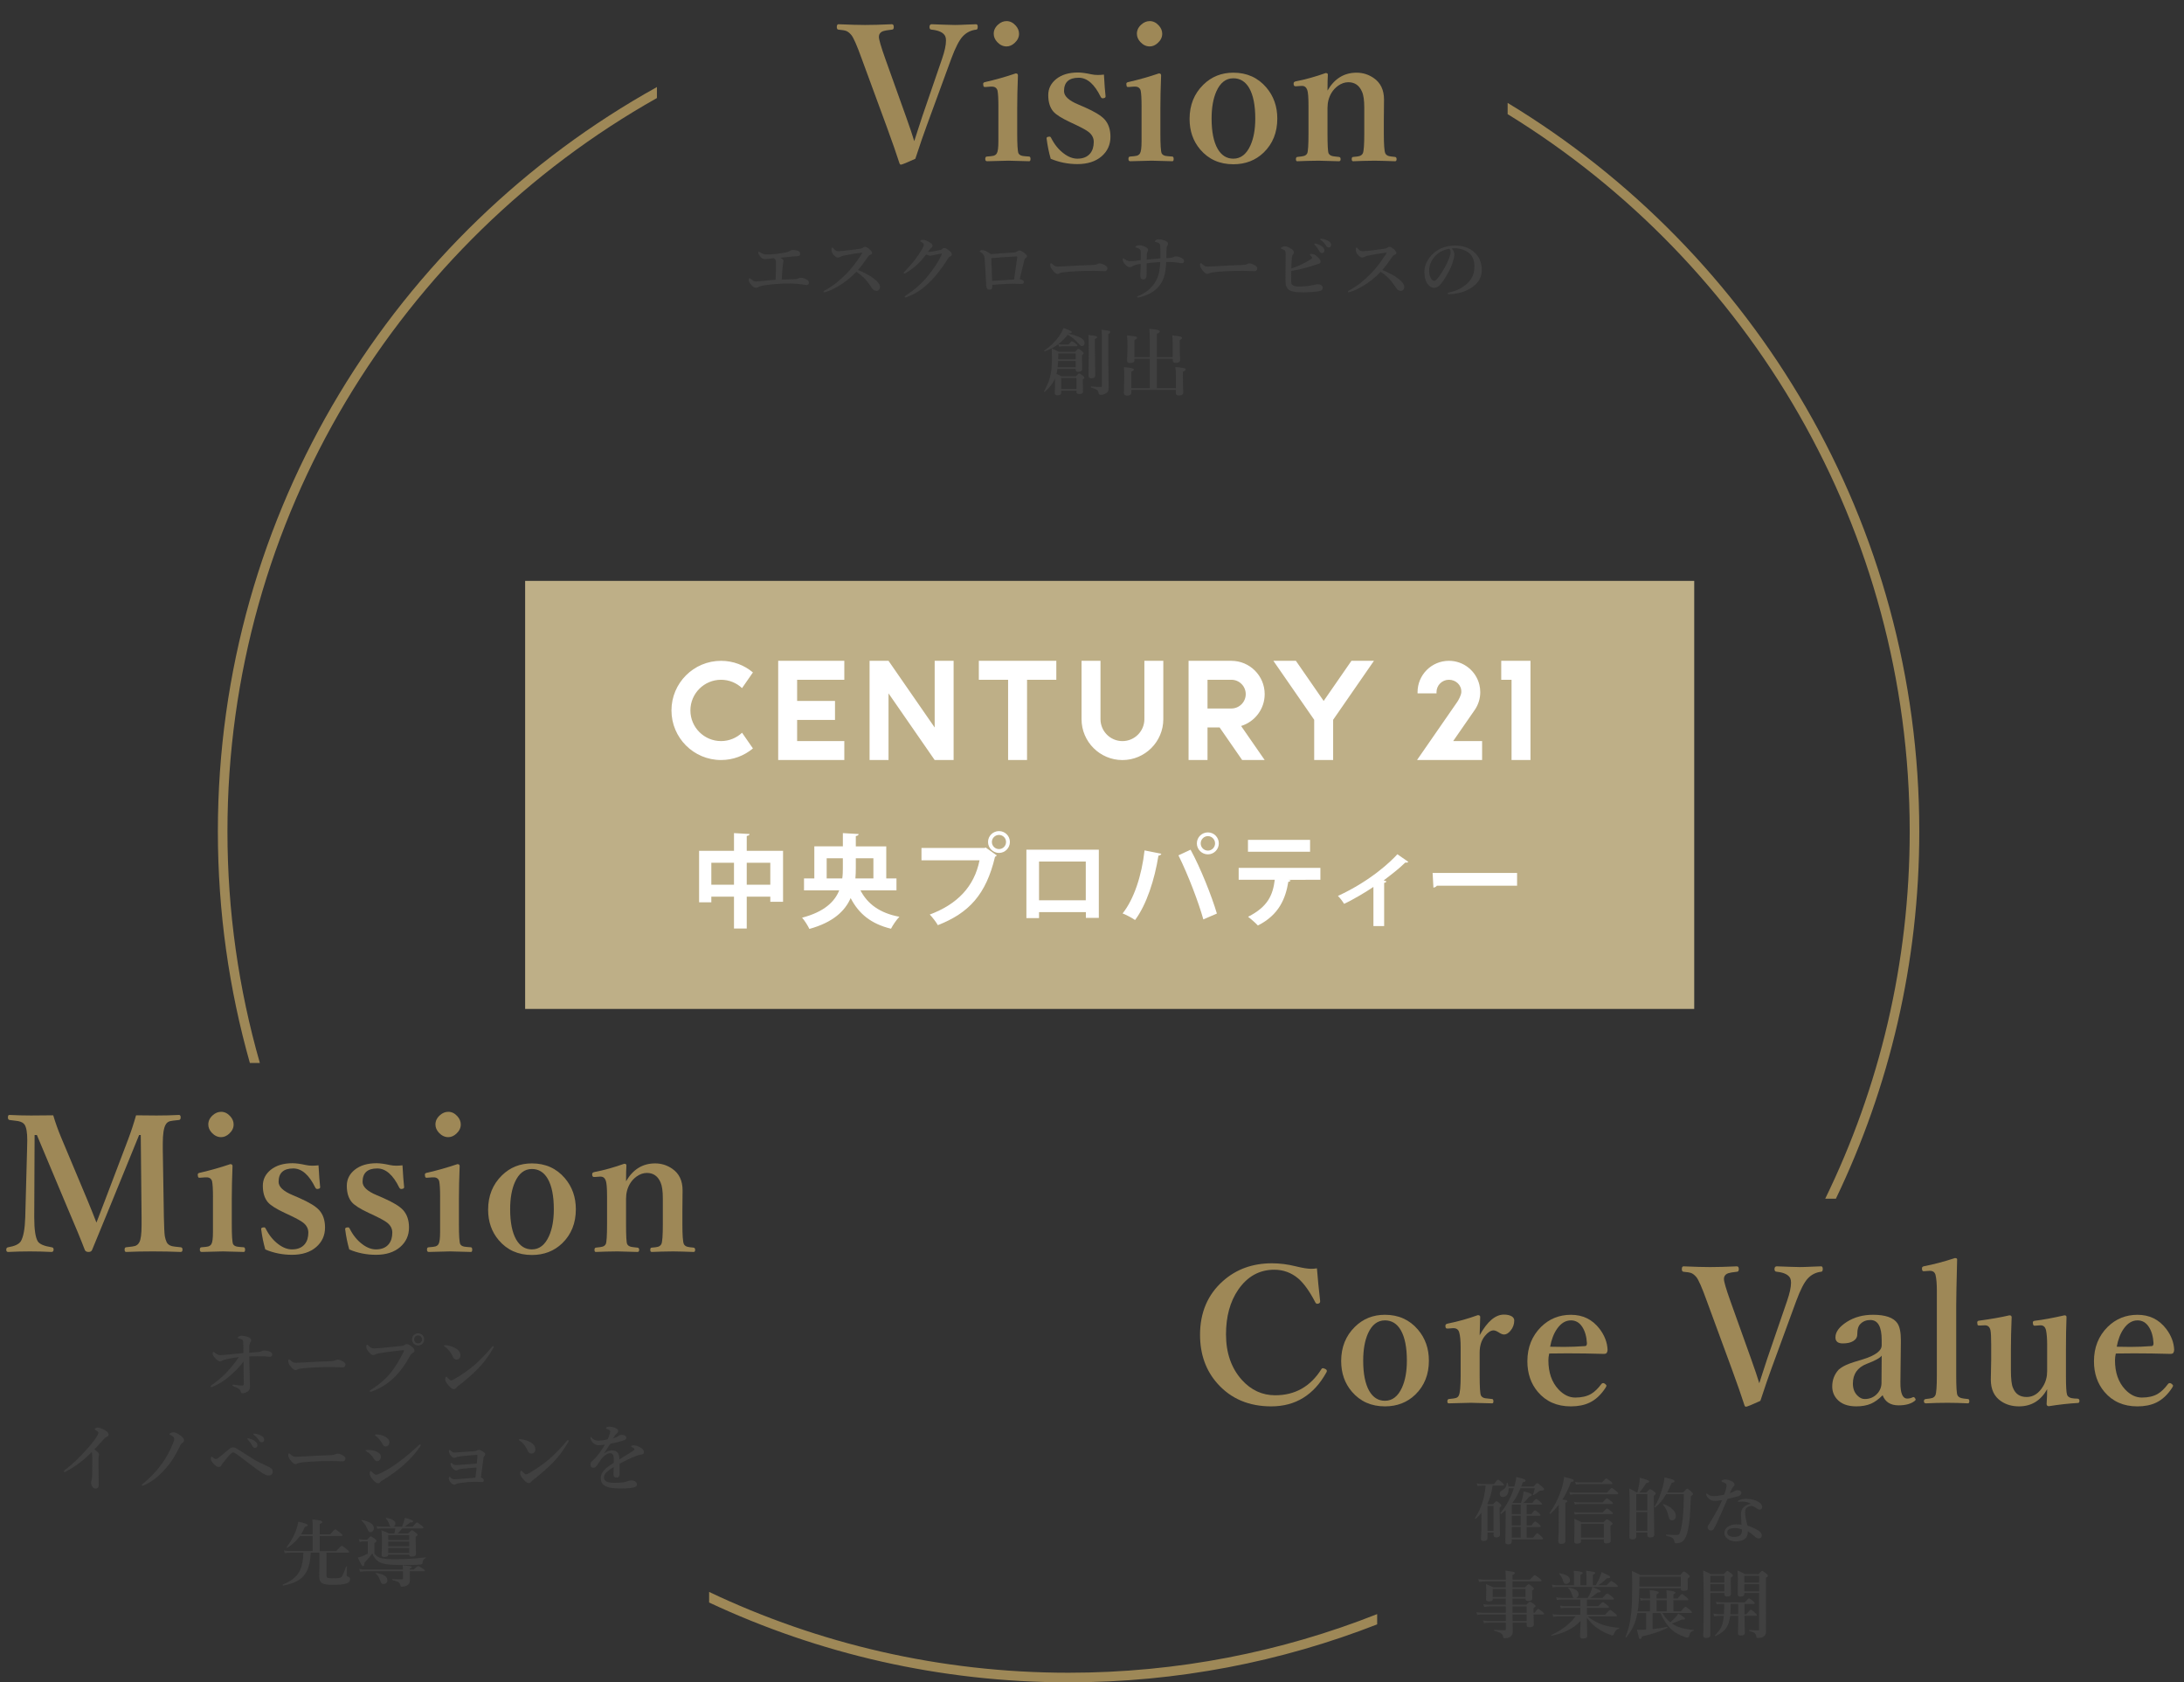 <?xml version="1.0" encoding="utf-8"?>
<!-- Generator: Adobe Illustrator 15.0.0, SVG Export Plug-In . SVG Version: 6.00 Build 0)  -->
<!DOCTYPE svg PUBLIC "-//W3C//DTD SVG 1.1//EN" "http://www.w3.org/Graphics/SVG/1.1/DTD/svg11.dtd">
<svg version="1.1" id="レイヤー_1" xmlns="http://www.w3.org/2000/svg" xmlns:xlink="http://www.w3.org/1999/xlink" x="0px"
	 y="0px" width="418.463px" height="322.279px" viewBox="-192.119 -63.375 418.463 322.279"
	 enable-background="new -192.119 -63.375 418.463 322.279" xml:space="preserve">
<rect x="-192.119" y="-63.375" width="418.463" height="322.279" fill="#333333" stroke="none"/>
<g>
	<g>
		<path fill="#9E8857" d="M-16.946-36.336c0.117-0.352,0.345-1.061,0.686-2.127c0.293-0.949,0.58-1.828,0.861-2.637l3.78-11.005
			c0.504-1.465,0.756-2.625,0.756-3.481c0-0.352-0.047-0.633-0.141-0.844c-0.328-0.691-1.189-1.113-2.584-1.266
			c-0.293,0-0.44-0.164-0.44-0.492c0-0.363,0.146-0.545,0.44-0.545c0.257,0,1.048,0.029,2.373,0.088
			c0.832,0.035,1.512,0.053,2.04,0.053c0.563,0,1.295-0.023,2.197-0.07c0.938-0.035,1.565-0.059,1.881-0.07
			c0.211,0,0.316,0.17,0.316,0.51c0,0.352-0.105,0.527-0.316,0.527c-0.997,0.118-1.84,0.54-2.532,1.266
			c-0.692,0.727-1.436,2.168-2.233,4.325l-4.711,12.851c-0.563,1.512-1.283,3.61-2.162,6.294c-1.641,0.75-2.567,1.125-2.778,1.125
			c-0.094,0-0.176-0.07-0.246-0.211c-0.574-1.793-1.401-4.161-2.479-7.103l-4.764-12.957c-0.914-2.543-1.582-4.067-2.004-4.571
			c-0.329-0.387-0.657-0.645-0.985-0.774c-0.293-0.105-0.785-0.187-1.477-0.246c-0.211-0.023-0.316-0.187-0.316-0.492
			c0-0.363,0.105-0.545,0.316-0.545c2.227,0.094,3.92,0.141,5.081,0.141c1.359,0,3.077-0.047,5.151-0.141
			c0.246,0,0.369,0.182,0.369,0.545c0,0.328-0.123,0.492-0.369,0.492c-0.844,0.094-1.395,0.188-1.653,0.281
			c-0.375,0.129-0.627,0.352-0.756,0.668c-0.047,0.129-0.07,0.281-0.07,0.457c0,0.492,0.404,1.875,1.213,4.149l4.008,11.199
			C-17.79-38.974-17.274-37.438-16.946-36.336z"/>
		<path fill="#9E8857" d="M-0.821-43c0-1.465-0.059-2.479-0.176-3.042c-0.152-0.492-0.504-0.738-1.055-0.738
			c-0.118,0-0.211,0-0.281,0l-0.932,0.07c-0.094,0-0.164,0-0.211,0c-0.141,0-0.223-0.135-0.246-0.404
			c-0.012-0.105-0.018-0.176-0.018-0.211c0-0.176,0.135-0.287,0.404-0.334c1.993-0.457,3.938-1.008,5.837-1.653
			c0.281,0,0.422,0.124,0.422,0.37c-0.094,2.344-0.141,4.471-0.141,6.381v4.711c0,2.18,0.082,3.463,0.246,3.85
			c0.141,0.258,0.398,0.422,0.773,0.493c0.176,0.035,0.604,0.076,1.283,0.123c0.164,0.023,0.247,0.176,0.247,0.457
			c0,0.293-0.083,0.439-0.247,0.439c-0.293-0.012-0.738-0.023-1.336-0.035c-1.23-0.047-2.116-0.07-2.655-0.07
			c-0.152,0-1.512,0.035-4.079,0.105c-0.234,0-0.352-0.146-0.352-0.439c0-0.305,0.105-0.457,0.316-0.457
			c0.656-0.047,1.09-0.1,1.301-0.158c0.281-0.094,0.48-0.247,0.598-0.458c0.199-0.328,0.299-1.09,0.299-2.285v-1.565V-43z
			 M0.743-59.332c0.645,0,1.219,0.275,1.723,0.826c0.445,0.481,0.668,1.014,0.668,1.6c0,0.656-0.281,1.242-0.844,1.758
			c-0.481,0.445-0.997,0.668-1.547,0.668c-0.668,0-1.266-0.281-1.793-0.844c-0.446-0.48-0.668-1.008-0.668-1.582
			c0-0.68,0.287-1.272,0.861-1.776C-0.376-59.115,0.157-59.332,0.743-59.332z"/>
		<path fill="#9E8857" d="M19.399-49.082c0.105,1.898,0.211,3.293,0.316,4.184c0,0.188-0.135,0.299-0.404,0.334
			c-0.059,0.012-0.111,0.018-0.158,0.018c-0.141,0-0.264-0.088-0.369-0.264c-1.195-2.45-2.602-3.674-4.219-3.674
			c-1.875,0-2.813,0.855-2.813,2.566c0,0.95,0.902,1.799,2.708,2.549l1.266,0.545c1.887,0.833,3.153,1.606,3.797,2.321
			c0.75,0.832,1.125,1.945,1.125,3.34c0,1.512-0.569,2.76-1.706,3.745c-1.149,0.984-2.69,1.477-4.624,1.477
			c-1.793,0-3.499-0.34-5.116-1.02c-0.352-1.207-0.616-2.508-0.792-3.903c0-0.188,0.117-0.293,0.352-0.316
			c0.117-0.012,0.199-0.018,0.247-0.018c0.105,0,0.193,0.076,0.264,0.229c0.644,1.277,1.459,2.279,2.443,3.006
			c0.867,0.657,1.734,0.985,2.602,0.985c1.09,0,1.91-0.34,2.461-1.02c0.445-0.551,0.668-1.283,0.668-2.197
			c0-0.75-0.329-1.383-0.985-1.899c-0.398-0.316-1.172-0.75-2.32-1.301l-1.23-0.58c-1.629-0.762-2.702-1.441-3.217-2.04
			c-0.645-0.762-0.967-1.811-0.967-3.146c0-1.231,0.51-2.256,1.53-3.077c1.043-0.832,2.432-1.249,4.167-1.249
			c0.645,0,1.506,0.118,2.584,0.352c0.387,0.082,0.785,0.123,1.195,0.123C18.556-49.012,18.954-49.035,19.399-49.082z"/>
		<path fill="#9E8857" d="M26.61-43c0-1.465-0.059-2.479-0.176-3.042c-0.152-0.492-0.504-0.738-1.055-0.738
			c-0.117,0-0.211,0-0.281,0l-0.932,0.07c-0.094,0-0.164,0-0.211,0c-0.141,0-0.223-0.135-0.246-0.404
			c-0.012-0.105-0.018-0.176-0.018-0.211c0-0.176,0.135-0.287,0.404-0.334c1.992-0.457,3.938-1.008,5.837-1.653
			c0.281,0,0.422,0.124,0.422,0.37c-0.094,2.344-0.141,4.471-0.141,6.381v4.711c0,2.18,0.082,3.463,0.246,3.85
			c0.141,0.258,0.398,0.422,0.773,0.493c0.176,0.035,0.604,0.076,1.283,0.123c0.164,0.023,0.246,0.176,0.246,0.457
			c0,0.293-0.082,0.439-0.246,0.439c-0.293-0.012-0.738-0.023-1.336-0.035c-1.23-0.047-2.115-0.07-2.654-0.07
			c-0.152,0-1.512,0.035-4.079,0.105c-0.234,0-0.352-0.146-0.352-0.439c0-0.305,0.105-0.457,0.316-0.457
			c0.656-0.047,1.09-0.1,1.301-0.158c0.281-0.094,0.48-0.247,0.598-0.458c0.199-0.328,0.299-1.09,0.299-2.285v-1.565V-43z
			 M28.176-59.332c0.645,0,1.219,0.275,1.723,0.826c0.445,0.481,0.668,1.014,0.668,1.6c0,0.656-0.281,1.242-0.844,1.758
			c-0.48,0.445-0.996,0.668-1.547,0.668c-0.668,0-1.266-0.281-1.794-0.844c-0.445-0.48-0.668-1.008-0.668-1.582
			c0-0.68,0.287-1.272,0.861-1.776C27.056-59.115,27.589-59.332,28.176-59.332z"/>
		<path fill="#9E8857" d="M44.194-49.452c2.603,0,4.712,0.95,6.329,2.848c1.395,1.641,2.092,3.622,2.092,5.942
			c0,2.649-0.867,4.817-2.602,6.504c-1.559,1.5-3.498,2.25-5.819,2.25c-2.625,0-4.74-0.943-6.347-2.831
			c-1.359-1.594-2.039-3.545-2.039-5.854c0-2.649,0.879-4.835,2.638-6.558C40.005-48.684,41.921-49.452,44.194-49.452z
			 M44.194-48.379c-1.418,0-2.502,0.838-3.252,2.514c-0.609,1.372-0.914,3.106-0.914,5.204c0,2.508,0.387,4.442,1.16,5.801
			c0.727,1.254,1.729,1.881,3.006,1.881c1.418,0,2.508-0.844,3.271-2.532c0.621-1.371,0.932-3.088,0.932-5.151
			c0-2.543-0.387-4.489-1.16-5.837C46.509-47.752,45.495-48.379,44.194-48.379z"/>
		<path fill="#9E8857" d="M62.235-46.023c1.324-2.285,3.182-3.428,5.573-3.428c1.195,0,2.285,0.34,3.27,1.02
			c1.324,0.902,1.986,2.279,1.986,4.131l-0.035,4.008v2.479c0,2.133,0.094,3.405,0.281,3.815c0.129,0.258,0.363,0.434,0.703,0.528
			c0.176,0.047,0.568,0.1,1.179,0.158c0.187,0.035,0.281,0.176,0.281,0.422c0,0.27-0.095,0.404-0.281,0.404
			c-0.013,0-0.728-0.023-2.146-0.07c-0.727-0.023-1.318-0.035-1.775-0.035c-0.516,0-1.236,0.012-2.162,0.035
			c-1.09,0.047-1.74,0.07-1.951,0.07c-0.188,0-0.281-0.135-0.281-0.404c0-0.281,0.093-0.422,0.281-0.422
			c0.621-0.047,1.031-0.105,1.23-0.176c0.281-0.094,0.486-0.264,0.615-0.51c0.188-0.387,0.281-1.658,0.281-3.815v-4.905
			c0-1.43-0.146-2.461-0.439-3.094c-0.516-1.207-1.389-1.811-2.62-1.811c-0.668,0-1.318,0.223-1.951,0.668
			c-0.527,0.375-0.955,0.838-1.283,1.389c-0.504,0.844-0.756,1.805-0.756,2.883v4.87c0,2.239,0.07,3.511,0.211,3.815
			c0.141,0.27,0.393,0.446,0.756,0.528c0.141,0.035,0.551,0.088,1.23,0.158c0.211,0.023,0.316,0.164,0.316,0.422
			c0,0.27-0.105,0.404-0.316,0.404c-0.293-0.012-0.727-0.023-1.301-0.035c-1.184-0.047-2.033-0.07-2.549-0.07
			c-0.539,0-1.266,0.012-2.181,0.035c-1.113,0.047-1.77,0.07-1.969,0.07c-0.164,0-0.246-0.135-0.246-0.404
			c0-0.246,0.082-0.387,0.246-0.422c0.715-0.07,1.148-0.135,1.301-0.193c0.281-0.082,0.486-0.247,0.615-0.493
			c0.164-0.339,0.246-1.611,0.246-3.815v-5.327c0-1.582-0.082-2.59-0.246-3.024c-0.188-0.503-0.516-0.756-0.984-0.756
			c-0.059,0-0.105,0-0.141,0l-0.967,0.07c-0.082,0-0.141,0-0.176,0c-0.199,0-0.311-0.135-0.334-0.404c0-0.059,0-0.111,0-0.158
			c0-0.199,0.146-0.328,0.439-0.387c1.828-0.352,3.728-0.879,5.696-1.583c0.281,0,0.422,0.1,0.422,0.299
			C62.259-48.414,62.235-47.395,62.235-46.023z"/>
	</g>
	<g>
		<path fill="#404040" d="M-40.509-9.874c0.497-0.01,0.834-0.027,1.012-0.055c0.173-0.032,0.308-0.08,0.403-0.144
			c0.086-0.064,0.226-0.096,0.417-0.096c0.374,0,0.782,0.139,1.224,0.417c0.223,0.141,0.335,0.314,0.335,0.52
			c0,0.31-0.173,0.465-0.52,0.465c-0.05,0-0.144-0.012-0.28-0.034c-0.164-0.032-0.285-0.053-0.362-0.062
			c-0.802-0.133-1.604-0.198-2.407-0.198c-0.961,0-1.905,0.031-2.83,0.096c-0.675,0.059-1.395,0.144-2.161,0.253
			c-0.565,0.082-0.962,0.2-1.189,0.355c-0.105,0.073-0.244,0.109-0.417,0.109c-0.301,0-0.62-0.21-0.958-0.629
			c-0.278-0.347-0.417-0.632-0.417-0.854c0-0.232,0.057-0.349,0.171-0.349c0.032,0,0.087,0.031,0.164,0.096
			c0.292,0.232,0.493,0.378,0.602,0.438c0.127,0.063,0.273,0.096,0.438,0.096c0.041,0,0.335-0.023,0.882-0.068
			c1.144-0.123,2.11-0.212,2.899-0.267c0.018-0.547,0.036-1.272,0.055-2.175v-0.964c0-0.355-0.027-0.574-0.082-0.656
			c-0.068-0.137-0.178-0.246-0.328-0.328l-0.363,0.034c-0.748,0.092-1.189,0.137-1.326,0.137c-0.255,0-0.462-0.065-0.622-0.198
			c-0.214-0.187-0.388-0.396-0.52-0.629c-0.101-0.178-0.15-0.316-0.15-0.417c0-0.123,0.036-0.185,0.109-0.185
			c0.045,0,0.134,0.046,0.267,0.137c0.415,0.273,0.845,0.41,1.292,0.41s1.021-0.036,1.723-0.109c0.815-0.114,1.39-0.198,1.723-0.253
			c0.369-0.06,0.704-0.18,1.005-0.362c0.173-0.096,0.324-0.144,0.451-0.144c0.529,0,0.939,0.089,1.231,0.267
			c0.15,0.096,0.226,0.244,0.226,0.444c0,0.237-0.089,0.383-0.267,0.438c-0.169,0.046-0.436,0.068-0.8,0.068
			c-0.479,0.032-1.397,0.121-2.755,0.267c0.073,0.032,0.185,0.094,0.335,0.185c0.196,0.123,0.294,0.253,0.294,0.39
			c0,0.105-0.018,0.222-0.055,0.349c-0.027,0.109-0.045,0.229-0.055,0.355c-0.045,0.301-0.121,1.27-0.226,2.906
			C-41.785-9.838-41.174-9.856-40.509-9.874z"/>
		<path fill="#404040" d="M-27.723-11.652c0.597,0.246,1.16,0.509,1.688,0.786c0.511,0.265,0.959,0.55,1.347,0.855
			c0.784,0.602,1.176,1.132,1.176,1.593c0,0.232-0.071,0.422-0.212,0.567c-0.123,0.128-0.267,0.191-0.431,0.191
			c-0.369,0-0.659-0.159-0.868-0.479c-0.688-1.021-1.231-1.716-1.627-2.085c-0.465-0.429-0.93-0.789-1.395-1.081
			c-0.971,1.035-2.115,1.951-3.432,2.749c-0.848,0.497-1.646,0.866-2.393,1.107c-0.127,0.046-0.232,0.068-0.314,0.068
			c-0.091,0-0.137-0.041-0.137-0.123c0-0.073,0.032-0.125,0.096-0.157c0.88-0.474,1.67-0.989,2.373-1.545
			c0.615-0.488,1.288-1.101,2.017-1.84c0.907-0.93,1.855-2.167,2.844-3.712c0.055-0.082,0.082-0.137,0.082-0.164
			c0-0.032-0.032-0.048-0.096-0.048c-0.023,0-0.052,0.002-0.089,0.007c-1.048,0.118-2.165,0.303-3.35,0.554
			c-0.301,0.068-0.515,0.144-0.643,0.226c-0.182,0.101-0.346,0.15-0.492,0.15c-0.273,0-0.586-0.219-0.937-0.656
			c-0.196-0.251-0.294-0.552-0.294-0.902c0-0.241,0.062-0.362,0.185-0.362c0.032,0,0.096,0.057,0.191,0.171
			c0.214,0.232,0.383,0.381,0.506,0.444c0.114,0.06,0.269,0.089,0.465,0.089c0.16,0,0.513-0.027,1.06-0.082
			c0.912-0.101,1.939-0.232,3.083-0.396c0.264-0.041,0.451-0.109,0.561-0.205c0.114-0.104,0.249-0.157,0.403-0.157
			c0.201,0,0.449,0.125,0.746,0.376c0.392,0.342,0.588,0.604,0.588,0.786c0,0.178-0.155,0.316-0.465,0.417
			c-0.087,0.032-0.198,0.146-0.335,0.342C-26.565-13.083-27.199-12.244-27.723-11.652z"/>
		<path fill="#404040" d="M-10.103-15.248c0.237,0.2,0.355,0.388,0.355,0.561c0,0.214-0.121,0.371-0.362,0.472
			c-0.128,0.055-0.273,0.214-0.438,0.479c-1.122,1.764-2.199,3.163-3.234,4.198c-1.386,1.431-2.896,2.449-4.533,3.056
			c-0.15,0.055-0.26,0.082-0.328,0.082c-0.091,0-0.137-0.041-0.137-0.123c0-0.063,0.08-0.148,0.239-0.253
			c1.623-1.058,2.985-2.254,4.088-3.589c1.258-1.532,2.176-2.94,2.755-4.226c0.027-0.073,0.041-0.121,0.041-0.144
			c0-0.036-0.022-0.055-0.068-0.055c-0.132,0.019-0.349,0.057-0.649,0.116c-0.355,0.073-0.611,0.123-0.766,0.15
			c-0.068,0.014-0.226,0.048-0.472,0.103c-0.119,0.027-0.214,0.041-0.287,0.041c-0.16,0-0.415-0.08-0.766-0.239
			c-0.533,0.702-1.089,1.329-1.668,1.88c-0.606,0.565-1.283,1.083-2.03,1.552c-0.228,0.142-0.376,0.212-0.444,0.212
			c-0.114,0-0.171-0.052-0.171-0.157c0-0.036,0.178-0.232,0.533-0.588c0.661-0.679,1.24-1.355,1.736-2.03
			c0.378-0.501,0.754-1.058,1.128-1.668c0.31-0.506,0.465-0.866,0.465-1.08c0-0.188-0.167-0.369-0.5-0.547
			c-0.114-0.06-0.171-0.114-0.171-0.164c0-0.051,0.048-0.101,0.144-0.15c0.096-0.051,0.203-0.075,0.321-0.075
			c0.374,0,0.83,0.168,1.368,0.506c0.346,0.209,0.52,0.428,0.52,0.656c0,0.159-0.103,0.306-0.308,0.438
			c-0.096,0.063-0.287,0.296-0.574,0.697c0.027,0.009,0.098,0.014,0.212,0.014c0.2-0.009,0.563-0.06,1.087-0.15
			c0.396-0.068,0.77-0.144,1.121-0.226c0.114-0.027,0.212-0.082,0.294-0.164c0.132-0.132,0.255-0.198,0.37-0.198
			C-10.925-15.863-10.549-15.658-10.103-15.248z"/>
		<path fill="#404040" d="M-2.246-14.688c1.964-0.169,3.45-0.275,4.458-0.321c0.201-0.014,0.367-0.07,0.499-0.171
			c0.191-0.142,0.356-0.212,0.493-0.212c0.182,0,0.415,0.098,0.697,0.294c0.497,0.337,0.745,0.6,0.745,0.786
			c0,0.15-0.089,0.28-0.267,0.39c-0.105,0.068-0.185,0.21-0.239,0.424c-0.119,0.424-0.267,1.021-0.444,1.791
			c-0.219,0.953-0.36,1.555-0.424,1.806C3.49-9.87,3.682-9.799,3.846-9.689c0.132,0.086,0.198,0.193,0.198,0.321
			c0,0.205-0.084,0.325-0.253,0.362C3.7-8.988,3.565-8.979,3.388-8.979L2.184-9.02c-1.226,0-2.618,0.07-4.177,0.212
			c0,0.287-0.014,0.492-0.041,0.615C-2.089-7.987-2.257-7.885-2.54-7.885c-0.378,0-0.583-0.258-0.615-0.772
			c-0.132-2.603-0.235-4.339-0.308-5.21c-0.023-0.287-0.094-0.52-0.212-0.697c-0.109-0.164-0.29-0.328-0.54-0.492
			c-0.123-0.077-0.185-0.132-0.185-0.164c0-0.06,0.045-0.116,0.137-0.171c0.086-0.055,0.185-0.082,0.294-0.082
			C-3.55-15.474-2.975-15.212-2.246-14.688z M2.184-9.833c0.142-0.912,0.337-2.288,0.588-4.13c0.009-0.091,0.014-0.162,0.014-0.212
			c0-0.046-0.027-0.068-0.082-0.068H2.478c-1.654,0.082-3.208,0.189-4.663,0.321c0.105,2.758,0.16,4.209,0.164,4.355
			C0.19-9.708,1.592-9.797,2.184-9.833z"/>
		<path fill="#404040" d="M20.078-11.987c0,0.155-0.05,0.29-0.15,0.403c-0.096,0.105-0.214,0.157-0.355,0.157
			c-0.137,0-0.431-0.009-0.882-0.027c-0.396-0.027-0.793-0.041-1.189-0.041c-1.928,0-3.674,0.071-5.237,0.212
			c-0.743,0.06-1.206,0.148-1.388,0.267c-0.105,0.073-0.23,0.109-0.376,0.109c-0.306,0-0.679-0.321-1.122-0.964
			c-0.178-0.25-0.267-0.503-0.267-0.759c0-0.223,0.057-0.335,0.171-0.335c0.037,0,0.096,0.041,0.178,0.123
			c0.251,0.246,0.474,0.403,0.67,0.472c0.118,0.041,0.287,0.062,0.506,0.062c0.292,0,0.782-0.022,1.47-0.068
			c1.869-0.118,3.523-0.193,4.963-0.226c0.506-0.014,0.869-0.079,1.087-0.198c0.15-0.072,0.282-0.109,0.396-0.109
			c0.205,0,0.415,0.046,0.629,0.137C19.779-12.518,20.078-12.256,20.078-11.987z"/>
		<path fill="#404040" d="M32.146-13.977c0.25-0.032,0.428-0.077,0.533-0.137c0.168-0.096,0.346-0.144,0.533-0.144
			c0.378,0,0.797,0.137,1.258,0.41c0.187,0.114,0.28,0.271,0.28,0.472c0,0.283-0.144,0.424-0.431,0.424
			c-0.155,0-0.394-0.031-0.718-0.096c-0.424-0.077-0.9-0.12-1.429-0.13c-0.342,0-0.62,0-0.834,0
			c-0.077,1.782-0.392,3.118-0.943,4.007c-0.834,1.349-2.183,2.254-4.047,2.714c-0.219,0.046-0.362,0.068-0.431,0.068
			c-0.123,0-0.185-0.036-0.185-0.109c0-0.055,0.027-0.094,0.082-0.116c0.834-0.306,1.577-0.745,2.229-1.319
			c0.588-0.52,1.055-1.11,1.401-1.771c0.451-0.88,0.7-2.033,0.745-3.46c-0.729,0.023-1.598,0.099-2.605,0.226
			c-0.004,0.256-0.007,0.639-0.007,1.148c0,0.516-0.002,0.9-0.007,1.156c-0.009,0.301-0.086,0.521-0.232,0.663
			c-0.096,0.091-0.205,0.137-0.328,0.137c-0.428,0-0.643-0.232-0.643-0.697c0-0.146,0.014-0.495,0.041-1.047
			c0.023-0.487,0.037-0.904,0.041-1.251c-0.355,0.055-0.679,0.121-0.971,0.198c-0.296,0.087-0.497,0.169-0.602,0.246
			c-0.146,0.123-0.313,0.185-0.499,0.185c-0.287,0-0.602-0.182-0.944-0.547c-0.287-0.301-0.431-0.604-0.431-0.909
			c0-0.159,0.041-0.239,0.123-0.239c0.014,0,0.08,0.041,0.198,0.123c0.401,0.292,0.743,0.438,1.026,0.438
			c0.292,0,0.613-0.018,0.964-0.055c0.127-0.018,0.326-0.045,0.595-0.082c0.201-0.027,0.385-0.05,0.554-0.068
			c0-0.624,0-1.105,0-1.442c0-0.301-0.045-0.497-0.137-0.588c-0.173-0.173-0.421-0.301-0.745-0.383
			c-0.096-0.022-0.144-0.06-0.144-0.109c0-0.055,0.057-0.121,0.171-0.198c0.132-0.092,0.324-0.137,0.574-0.137
			c0.387,0,0.797,0.12,1.23,0.362c0.301,0.164,0.452,0.337,0.452,0.52c0,0.142-0.043,0.271-0.13,0.39
			c-0.045,0.082-0.082,0.255-0.109,0.52c-0.018,0.319-0.027,0.641-0.027,0.964c0.884-0.096,1.757-0.175,2.619-0.239
			c0-0.706,0-1.215,0-1.524c0-0.643-0.027-1.03-0.082-1.162c-0.059-0.128-0.178-0.23-0.355-0.308
			c-0.123-0.051-0.28-0.101-0.472-0.15c-0.105-0.023-0.157-0.062-0.157-0.116c0-0.064,0.07-0.146,0.212-0.246
			c0.132-0.096,0.301-0.144,0.506-0.144c0.324,0,0.695,0.07,1.114,0.212c0.47,0.15,0.704,0.369,0.704,0.656
			c0,0.123-0.052,0.257-0.157,0.403c-0.068,0.1-0.109,0.237-0.123,0.41c-0.018,0.506-0.036,1.148-0.055,1.928
			C31.69-13.936,31.955-13.954,32.146-13.977z"/>
		<path fill="#404040" d="M48.781-11.987c0,0.155-0.05,0.29-0.15,0.403c-0.096,0.105-0.214,0.157-0.355,0.157
			c-0.137,0-0.431-0.009-0.882-0.027c-0.396-0.027-0.793-0.041-1.189-0.041c-1.928,0-3.674,0.071-5.237,0.212
			c-0.743,0.06-1.206,0.148-1.388,0.267c-0.105,0.073-0.23,0.109-0.376,0.109c-0.306,0-0.679-0.321-1.122-0.964
			c-0.178-0.25-0.267-0.503-0.267-0.759c0-0.223,0.057-0.335,0.171-0.335c0.037,0,0.096,0.041,0.178,0.123
			c0.251,0.246,0.474,0.403,0.67,0.472c0.118,0.041,0.287,0.062,0.506,0.062c0.292,0,0.782-0.022,1.47-0.068
			c1.869-0.118,3.523-0.193,4.963-0.226c0.506-0.014,0.869-0.079,1.087-0.198c0.15-0.072,0.282-0.109,0.396-0.109
			c0.205,0,0.415,0.046,0.629,0.137C48.483-12.518,48.781-12.256,48.781-11.987z"/>
		<path fill="#404040" d="M55.291-11.481l-0.014,1.443v0.355c0,0.269,0.014,0.472,0.041,0.608c0.037,0.154,0.155,0.284,0.355,0.39
			c0.242,0.132,0.622,0.198,1.142,0.198c1.007,0,1.946-0.103,2.816-0.308c0.296-0.082,0.54-0.123,0.731-0.123
			c0.301,0,0.542,0.068,0.725,0.205c0.159,0.123,0.239,0.277,0.239,0.465c0,0.178-0.043,0.31-0.13,0.396
			c-0.06,0.06-0.162,0.118-0.308,0.178c-0.255,0.101-0.679,0.171-1.272,0.212c-0.916,0.063-1.65,0.096-2.201,0.096
			c-1.513,0-2.452-0.237-2.817-0.711c-0.16-0.21-0.271-0.427-0.335-0.649c-0.055-0.188-0.082-0.565-0.082-1.135
			c0.009-0.565,0.014-1.432,0.014-2.599l0.021-2.256c0-0.282-0.027-0.472-0.082-0.567c-0.046-0.091-0.155-0.183-0.328-0.273
			c-0.114-0.055-0.235-0.101-0.362-0.137c-0.096-0.027-0.144-0.07-0.144-0.13c0-0.091,0.1-0.178,0.301-0.26
			c0.159-0.068,0.312-0.103,0.458-0.103c0.264,0,0.629,0.13,1.094,0.39c0.428,0.246,0.643,0.494,0.643,0.745
			c0,0.191-0.071,0.349-0.212,0.472c-0.1,0.104-0.162,0.326-0.185,0.663c-0.055,0.711-0.086,1.372-0.096,1.982
			c0.652-0.205,1.342-0.485,2.072-0.841c0.656-0.314,1.221-0.636,1.695-0.964c0.15-0.104,0.226-0.189,0.226-0.253
			c0-0.082-0.08-0.203-0.239-0.362c-0.141-0.137-0.212-0.221-0.212-0.253c0-0.082,0.098-0.123,0.294-0.123
			c0.237,0,0.435,0.041,0.595,0.123c0.15,0.082,0.358,0.241,0.622,0.479c0.388,0.36,0.575,0.654,0.561,0.882
			c0,0.229-0.164,0.376-0.492,0.444c-0.06,0.014-0.226,0.066-0.5,0.157c-0.688,0.242-1.413,0.461-2.174,0.656
			C57.028-11.791,56.207-11.622,55.291-11.481z M60.166-16.663c0.392,0.109,0.713,0.26,0.964,0.451
			c0.346,0.265,0.52,0.542,0.52,0.834c0,0.137-0.043,0.253-0.13,0.349c-0.087,0.096-0.198,0.144-0.335,0.144
			c-0.196,0-0.354-0.107-0.472-0.321c-0.273-0.492-0.568-0.902-0.882-1.23c-0.104-0.105-0.157-0.167-0.157-0.185
			c0-0.064,0.055-0.096,0.164-0.096C59.942-16.718,60.052-16.7,60.166-16.663z M61.308-17.6c0.396,0.068,0.77,0.202,1.121,0.403
			c0.337,0.191,0.506,0.428,0.506,0.711c0,0.164-0.048,0.296-0.144,0.396c-0.082,0.082-0.178,0.123-0.287,0.123
			c-0.223,0-0.396-0.103-0.52-0.308c-0.26-0.429-0.586-0.791-0.978-1.087c-0.114-0.087-0.171-0.144-0.171-0.171
			c0-0.073,0.036-0.109,0.109-0.109C61.063-17.641,61.185-17.627,61.308-17.6z"/>
		<path fill="#404040" d="M72.74-11.652c0.598,0.246,1.16,0.509,1.688,0.786c0.511,0.265,0.96,0.55,1.347,0.855
			c0.784,0.602,1.176,1.132,1.176,1.593c0,0.232-0.07,0.422-0.211,0.567c-0.123,0.128-0.268,0.191-0.432,0.191
			c-0.369,0-0.658-0.159-0.867-0.479c-0.689-1.021-1.231-1.716-1.628-2.085c-0.465-0.429-0.93-0.789-1.395-1.081
			c-0.971,1.035-2.114,1.951-3.433,2.749c-0.848,0.497-1.645,0.866-2.393,1.107c-0.127,0.046-0.232,0.068-0.314,0.068
			c-0.091,0-0.137-0.041-0.137-0.123c0-0.073,0.032-0.125,0.096-0.157c0.88-0.474,1.67-0.989,2.373-1.545
			c0.615-0.488,1.287-1.101,2.016-1.84c0.908-0.93,1.855-2.167,2.845-3.712c0.055-0.082,0.082-0.137,0.082-0.164
			c0-0.032-0.032-0.048-0.096-0.048c-0.022,0-0.052,0.002-0.089,0.007c-1.049,0.118-2.165,0.303-3.35,0.554
			c-0.301,0.068-0.516,0.144-0.643,0.226c-0.183,0.101-0.347,0.15-0.492,0.15c-0.273,0-0.586-0.219-0.938-0.656
			c-0.195-0.251-0.293-0.552-0.293-0.902c0-0.241,0.061-0.362,0.184-0.362c0.032,0,0.096,0.057,0.191,0.171
			c0.215,0.232,0.383,0.381,0.506,0.444c0.114,0.06,0.27,0.089,0.465,0.089c0.16,0,0.514-0.027,1.061-0.082
			c0.911-0.101,1.939-0.232,3.083-0.396c0.265-0.041,0.451-0.109,0.561-0.205c0.114-0.104,0.249-0.157,0.403-0.157
			c0.201,0,0.449,0.125,0.746,0.376c0.391,0.342,0.588,0.604,0.588,0.786c0,0.178-0.156,0.316-0.465,0.417
			c-0.088,0.032-0.199,0.146-0.336,0.342C73.898-13.083,73.264-12.244,72.74-11.652z"/>
		<path fill="#404040" d="M86.025-15.795c0.346,0.383,0.52,0.766,0.52,1.148c0,0.355-0.103,0.851-0.308,1.483
			c-0.219,0.707-0.513,1.379-0.882,2.017c-0.574,1.071-1.094,1.851-1.559,2.339c-0.352,0.383-0.738,0.574-1.162,0.574
			c-0.396,0-0.75-0.183-1.061-0.547c-0.515-0.57-0.772-1.42-0.772-2.551c0-0.747,0.2-1.456,0.603-2.126
			c0.445-0.788,1.077-1.442,1.893-1.962c0.98-0.606,2.108-0.909,3.385-0.909c1.391,0,2.548,0.364,3.473,1.094
			c1.094,0.88,1.641,2.064,1.641,3.555c0,1.158-0.428,2.12-1.285,2.886c-0.624,0.552-1.316,0.966-2.078,1.244
			c-0.898,0.323-1.855,0.501-2.871,0.533c-0.205,0-0.308-0.048-0.308-0.144c0-0.077,0.089-0.137,0.267-0.178
			c1.508-0.333,2.709-0.943,3.604-1.832c0.473-0.492,0.804-0.998,0.99-1.519c0.178-0.482,0.268-1.062,0.268-1.736
			c0-1.185-0.41-2.063-1.23-2.632c-0.621-0.438-1.368-0.69-2.243-0.759c-0.096-0.005-0.21-0.007-0.342-0.007
			C86.347-15.822,86.166-15.813,86.025-15.795z M85.561-15.713c-0.948,0.137-1.755,0.511-2.42,1.121
			c-0.525,0.465-0.922,1.039-1.189,1.723c-0.16,0.396-0.24,0.839-0.24,1.326c0,0.629,0.117,1.133,0.35,1.512
			c0.199,0.31,0.407,0.465,0.621,0.465c0.224,0,0.545-0.299,0.965-0.896c0.824-1.149,1.451-2.293,1.88-3.433
			c0.196-0.487,0.294-0.884,0.294-1.189C85.82-15.38,85.733-15.59,85.561-15.713z"/>
		<path fill="#404040" d="M10.028,9.133c-0.378,0.902-1.037,1.755-1.976,2.557c-0.014,0.009-0.027,0.014-0.041,0.014
			c-0.073,0-0.109-0.027-0.109-0.082c0-0.009,0.002-0.019,0.007-0.027c0.693-1.171,1.133-2.327,1.319-3.466
			c0.142-0.775,0.212-1.782,0.212-3.022c0-0.561-0.014-1.135-0.041-1.723c0.483,0.2,0.925,0.405,1.327,0.615h3.166
			c0.301-0.364,0.501-0.547,0.602-0.547c0.1,0,0.344,0.155,0.731,0.465c0.196,0.169,0.294,0.299,0.294,0.39
			c0,0.078-0.107,0.198-0.321,0.362v0.759l0.027,1.9c0,0.347-0.235,0.521-0.704,0.521c-0.355,0-0.533-0.135-0.533-0.403V7.3h-3.5
			c-0.027,0.247-0.087,0.559-0.178,0.938c0.333,0.15,0.663,0.31,0.991,0.479h2.721c0.314-0.374,0.524-0.561,0.629-0.561
			c0.104,0,0.346,0.15,0.725,0.451c0.196,0.154,0.294,0.28,0.294,0.376c0,0.072-0.107,0.193-0.321,0.362v0.383l0.041,1.914
			c0,0.31-0.242,0.465-0.725,0.465c-0.355,0-0.533-0.13-0.533-0.39v-0.253h-2.913v0.417c0,0.31-0.232,0.465-0.697,0.465
			c-0.355,0-0.533-0.116-0.533-0.349l0.041-2.174V9.133z M10.657,2.563C9.909,3.128,9.043,3.586,8.059,3.937
			C8.054,3.941,8.047,3.943,8.038,3.943c-0.064,0-0.096-0.034-0.096-0.103c0-0.019,0.007-0.032,0.021-0.041
			c1.148-0.784,2.101-1.716,2.858-2.796c0.365-0.533,0.64-1.051,0.827-1.553c0.748,0.283,1.201,0.468,1.36,0.555
			c0.15,0.077,0.226,0.159,0.226,0.246c0,0.146-0.187,0.219-0.561,0.219l-0.062,0.075c1.149,0.26,1.962,0.542,2.441,0.848
			c0.424,0.264,0.636,0.574,0.636,0.93c0,0.183-0.052,0.33-0.157,0.444c-0.091,0.104-0.203,0.157-0.335,0.157
			c-0.191,0-0.401-0.146-0.629-0.438c-0.684-0.784-1.386-1.363-2.106-1.736c-0.547,0.692-1.139,1.287-1.777,1.784
			c0.26,0.063,0.488,0.096,0.684,0.096h1.258c0.31-0.419,0.526-0.629,0.649-0.629c0.087,0,0.331,0.148,0.732,0.444
			c0.205,0.164,0.308,0.287,0.308,0.369c0,0.091-0.062,0.137-0.185,0.137h-2.762c-0.16,0-0.351,0.027-0.574,0.082L10.657,2.563z
			 M10.629,5.775c-0.009,0.256-0.041,0.656-0.096,1.203h3.453V5.775H10.629z M13.986,5.454V4.319h-3.33
			c0,0.524-0.005,0.902-0.014,1.135H13.986z M14.13,11.143V9.037h-2.913v2.105H14.13z M18.082,1.229
			c0,0.123-0.142,0.239-0.424,0.349v1.148l0.075,5.798c0,0.383-0.244,0.574-0.732,0.574c-0.374,0-0.561-0.169-0.561-0.506
			l0.055-4.089c0-1.745-0.021-2.979-0.062-3.698c0.748,0.072,1.212,0.137,1.395,0.191C17.997,1.047,18.082,1.124,18.082,1.229z
			 M20.597,0.218c0,0.146-0.121,0.277-0.362,0.396v5.12c0.004,1.017,0.018,2.158,0.041,3.426c0.018,0.962,0.027,1.513,0.027,1.654
			c0,0.328-0.037,0.572-0.109,0.731c-0.064,0.137-0.175,0.262-0.335,0.376c-0.333,0.224-0.674,0.335-1.025,0.335
			c-0.169,0-0.285-0.027-0.349-0.082c-0.055-0.046-0.091-0.135-0.109-0.267c-0.037-0.278-0.16-0.485-0.369-0.622
			c-0.178-0.118-0.531-0.26-1.06-0.424c-0.036-0.009-0.055-0.043-0.055-0.103c0-0.063,0.019-0.096,0.055-0.096
			c0.716,0.063,1.327,0.096,1.833,0.096c0.15,0,0.226-0.063,0.226-0.191V0.963c0-0.383-0.027-0.775-0.082-1.176
			c0.852,0.109,1.351,0.185,1.497,0.226C20.538,0.049,20.597,0.117,20.597,0.218z"/>
		<path fill="#404040" d="M32.577,5.358h-3.036v5.627h3.637V8.381c0-0.479-0.032-0.964-0.096-1.457
			c0.884,0.082,1.44,0.155,1.668,0.219c0.201,0.055,0.301,0.142,0.301,0.261c0,0.164-0.175,0.308-0.526,0.431v0.663
			c0,0.733,0.009,1.454,0.027,2.16c0.004,0.109,0.009,0.237,0.014,0.383c0.014,0.396,0.023,0.654,0.027,0.772
			c0,0.383-0.276,0.574-0.827,0.574c-0.392,0-0.588-0.155-0.588-0.465v-0.615h-8.525v0.506c0,0.401-0.271,0.602-0.814,0.602
			c-0.41,0-0.615-0.173-0.615-0.52c0.046-1.905,0.068-2.965,0.068-3.179c0-0.707-0.022-1.295-0.068-1.765
			c0.784,0.068,1.311,0.14,1.58,0.212c0.219,0.06,0.328,0.14,0.328,0.24c0,0.146-0.16,0.289-0.479,0.431v3.151h3.528V5.358h-2.94
			v0.294c0,0.347-0.28,0.52-0.841,0.52c-0.383,0-0.575-0.15-0.575-0.451c0.055-0.92,0.083-1.853,0.083-2.796
			c0-0.829-0.027-1.516-0.083-2.058c0.894,0.096,1.445,0.171,1.655,0.226c0.178,0.05,0.267,0.127,0.267,0.232
			c0,0.159-0.168,0.305-0.506,0.438v3.274h2.94V1.592c0-0.848-0.027-1.511-0.082-1.989c0.866,0.082,1.44,0.173,1.723,0.273
			c0.178,0.059,0.267,0.137,0.267,0.232c0,0.173-0.182,0.323-0.547,0.451v4.478h3.036V2.392c0-0.506-0.027-1.01-0.082-1.511
			c0.825,0.077,1.349,0.15,1.572,0.219c0.201,0.059,0.301,0.147,0.301,0.267c0,0.146-0.148,0.277-0.444,0.396v0.629
			c0,0.647,0.009,1.317,0.027,2.01c0,0.005,0.009,0.244,0.027,0.718c0.009,0.183,0.014,0.328,0.014,0.438
			c0,0.383-0.271,0.574-0.813,0.574c-0.401,0-0.602-0.154-0.602-0.465V5.358z"/>
	</g>
	<g>
		<path fill="#9E8857" d="M-166.047,150.282c0.82,0.023,2.133,0.035,3.938,0.035c1.547,0,2.977-0.035,4.29-0.105
			c0.211,0,0.316,0.158,0.316,0.475c0,0.305-0.105,0.469-0.316,0.492c-0.973,0.094-1.571,0.176-1.793,0.246
			c-0.34,0.117-0.598,0.334-0.773,0.65c-0.363,0.621-0.545,1.828-0.545,3.621v1.072l0.211,13.063
			c0.035,1.805,0.094,3.001,0.176,3.587c0.07,0.422,0.193,0.82,0.369,1.195c0.188,0.363,0.527,0.609,1.02,0.738
			c0.247,0.059,0.809,0.129,1.688,0.211c0.211,0.023,0.316,0.176,0.316,0.457c0,0.293-0.117,0.439-0.352,0.439
			c-1.676-0.07-3.469-0.105-5.38-0.105c-1.816,0-3.51,0.035-5.081,0.105c-0.188,0-0.281-0.158-0.281-0.475
			c0-0.258,0.094-0.398,0.281-0.422c0.938-0.094,1.512-0.176,1.723-0.246c0.363-0.129,0.633-0.363,0.809-0.703
			c0.293-0.492,0.439-1.601,0.439-3.323c0-0.621,0-1.107,0-1.459l-0.158-15.77h-0.316l-5.257,12.887
			c-0.551,1.371-1.277,3.141-2.18,5.309c-0.68,1.642-1.202,2.907-1.564,3.798c-0.106,0.27-0.334,0.404-0.686,0.404
			c-0.375,0-0.615-0.135-0.721-0.404c-0.668-1.77-1.822-4.565-3.463-8.386l-5.713-13.607h-0.439l-0.07,15.77
			c0,2.332,0.229,3.868,0.686,4.606c0.34,0.527,1.225,0.902,2.655,1.125c0.246,0.023,0.369,0.164,0.369,0.422
			c0,0.316-0.135,0.475-0.404,0.475c-1.383-0.07-2.76-0.105-4.132-0.105c-1.395,0-2.789,0.035-4.184,0.105
			c-0.234,0-0.352-0.146-0.352-0.439c0-0.27,0.117-0.422,0.352-0.457c1.254-0.211,2.063-0.586,2.426-1.125
			c0.504-0.832,0.791-2.367,0.861-4.606l0.352-13.063c0.023-0.727,0.035-1.301,0.035-1.723c0-1.465-0.17-2.455-0.51-2.971
			c-0.223-0.34-0.639-0.568-1.248-0.686c-0.105-0.023-0.65-0.094-1.635-0.211c-0.211-0.035-0.316-0.199-0.316-0.492
			c0-0.316,0.094-0.475,0.281-0.475c1.418,0.07,2.801,0.105,4.149,0.105c1.852,0,3.27-0.012,4.254-0.035
			c0.41,1.383,0.902,2.766,1.477,4.148l5.045,12.025c0.586,1.406,1.172,2.865,1.758,4.377c0.046-0.117,0.598-1.553,1.652-4.307
			l4.395-11.568C-167.032,153.481-166.516,151.923-166.047,150.282z"/>
		<path fill="#9E8857" d="M-151.311,165.946c0-1.466-0.059-2.479-0.176-3.042c-0.152-0.492-0.504-0.738-1.055-0.738
			c-0.118,0-0.211,0-0.281,0l-0.932,0.07c-0.094,0-0.164,0-0.211,0c-0.141,0-0.223-0.135-0.246-0.404
			c-0.012-0.105-0.018-0.176-0.018-0.211c0-0.176,0.135-0.287,0.404-0.334c1.993-0.457,3.938-1.008,5.837-1.652
			c0.281,0,0.422,0.123,0.422,0.369c-0.094,2.344-0.141,4.472-0.141,6.382v4.711c0,2.18,0.082,3.464,0.246,3.851
			c0.141,0.258,0.398,0.422,0.773,0.492c0.176,0.035,0.604,0.076,1.283,0.123c0.164,0.023,0.247,0.176,0.247,0.457
			c0,0.293-0.083,0.439-0.247,0.439c-0.293-0.012-0.738-0.023-1.336-0.035c-1.23-0.047-2.116-0.07-2.655-0.07
			c-0.152,0-1.512,0.035-4.079,0.105c-0.234,0-0.352-0.146-0.352-0.439c0-0.305,0.105-0.457,0.316-0.457
			c0.656-0.047,1.09-0.1,1.301-0.158c0.281-0.094,0.48-0.246,0.598-0.457c0.199-0.328,0.299-1.09,0.299-2.286v-1.564V165.946z
			 M-149.747,149.613c0.645,0,1.219,0.276,1.723,0.827c0.445,0.48,0.668,1.014,0.668,1.6c0,0.656-0.281,1.242-0.844,1.758
			c-0.481,0.445-0.997,0.668-1.547,0.668c-0.668,0-1.266-0.281-1.793-0.844c-0.446-0.48-0.668-1.008-0.668-1.582
			c0-0.68,0.287-1.271,0.861-1.775C-150.866,149.831-150.333,149.613-149.747,149.613z"/>
		<path fill="#9E8857" d="M-131.09,159.863c0.105,1.898,0.211,3.293,0.316,4.184c0,0.188-0.135,0.299-0.404,0.334
			c-0.059,0.012-0.111,0.018-0.158,0.018c-0.141,0-0.264-0.088-0.369-0.264c-1.195-2.449-2.602-3.674-4.219-3.674
			c-1.875,0-2.813,0.855-2.813,2.566c0,0.949,0.902,1.8,2.708,2.55l1.266,0.545c1.887,0.832,3.153,1.605,3.797,2.32
			c0.75,0.832,1.125,1.945,1.125,3.34c0,1.512-0.569,2.761-1.706,3.745c-1.149,0.984-2.69,1.477-4.624,1.477
			c-1.793,0-3.499-0.34-5.116-1.02c-0.352-1.207-0.616-2.508-0.792-3.903c0-0.187,0.117-0.293,0.352-0.316
			c0.117-0.012,0.199-0.018,0.247-0.018c0.105,0,0.193,0.076,0.264,0.229c0.644,1.278,1.459,2.28,2.443,3.007
			c0.867,0.656,1.734,0.984,2.602,0.984c1.09,0,1.91-0.34,2.461-1.02c0.445-0.551,0.668-1.283,0.668-2.198
			c0-0.749-0.329-1.383-0.985-1.898c-0.398-0.316-1.172-0.75-2.32-1.301l-1.23-0.58c-1.629-0.762-2.702-1.441-3.217-2.039
			c-0.645-0.762-0.967-1.812-0.967-3.147c0-1.23,0.51-2.256,1.53-3.076c1.043-0.832,2.432-1.248,4.167-1.248
			c0.645,0,1.506,0.117,2.584,0.352c0.387,0.082,0.785,0.123,1.195,0.123C-131.934,159.934-131.536,159.91-131.09,159.863z"/>
		<path fill="#9E8857" d="M-115.001,159.863c0.105,1.898,0.211,3.293,0.316,4.184c0,0.188-0.135,0.299-0.404,0.334
			c-0.059,0.012-0.111,0.018-0.158,0.018c-0.141,0-0.264-0.088-0.369-0.264c-1.195-2.449-2.602-3.674-4.219-3.674
			c-1.875,0-2.813,0.855-2.813,2.566c0,0.949,0.902,1.8,2.708,2.55l1.266,0.545c1.887,0.832,3.153,1.605,3.797,2.32
			c0.75,0.832,1.125,1.945,1.125,3.34c0,1.512-0.569,2.761-1.706,3.745c-1.149,0.984-2.69,1.477-4.624,1.477
			c-1.793,0-3.499-0.34-5.116-1.02c-0.352-1.207-0.616-2.508-0.792-3.903c0-0.187,0.117-0.293,0.352-0.316
			c0.117-0.012,0.199-0.018,0.247-0.018c0.105,0,0.193,0.076,0.264,0.229c0.644,1.278,1.459,2.28,2.443,3.007
			c0.867,0.656,1.734,0.984,2.602,0.984c1.09,0,1.91-0.34,2.461-1.02c0.445-0.551,0.668-1.283,0.668-2.198
			c0-0.749-0.329-1.383-0.985-1.898c-0.398-0.316-1.172-0.75-2.32-1.301l-1.23-0.58c-1.629-0.762-2.702-1.441-3.217-2.039
			c-0.645-0.762-0.967-1.812-0.967-3.147c0-1.23,0.51-2.256,1.53-3.076c1.043-0.832,2.432-1.248,4.167-1.248
			c0.645,0,1.506,0.117,2.584,0.352c0.387,0.082,0.785,0.123,1.195,0.123C-115.845,159.934-115.446,159.91-115.001,159.863z"/>
		<path fill="#9E8857" d="M-107.79,165.946c0-1.466-0.059-2.479-0.176-3.042c-0.152-0.492-0.504-0.738-1.055-0.738
			c-0.118,0-0.211,0-0.281,0l-0.932,0.07c-0.094,0-0.164,0-0.211,0c-0.141,0-0.223-0.135-0.246-0.404
			c-0.012-0.105-0.018-0.176-0.018-0.211c0-0.176,0.135-0.287,0.404-0.334c1.993-0.457,3.938-1.008,5.837-1.652
			c0.281,0,0.422,0.123,0.422,0.369c-0.094,2.344-0.141,4.472-0.141,6.382v4.711c0,2.18,0.082,3.464,0.246,3.851
			c0.141,0.258,0.398,0.422,0.773,0.492c0.176,0.035,0.604,0.076,1.283,0.123c0.164,0.023,0.247,0.176,0.247,0.457
			c0,0.293-0.083,0.439-0.247,0.439c-0.293-0.012-0.738-0.023-1.336-0.035c-1.23-0.047-2.116-0.07-2.655-0.07
			c-0.152,0-1.512,0.035-4.079,0.105c-0.234,0-0.352-0.146-0.352-0.439c0-0.305,0.105-0.457,0.316-0.457
			c0.656-0.047,1.09-0.1,1.301-0.158c0.281-0.094,0.48-0.246,0.598-0.457c0.199-0.328,0.299-1.09,0.299-2.286v-1.564V165.946z
			 M-106.225,149.613c0.645,0,1.219,0.276,1.723,0.827c0.445,0.48,0.668,1.014,0.668,1.6c0,0.656-0.281,1.242-0.844,1.758
			c-0.481,0.445-0.997,0.668-1.547,0.668c-0.668,0-1.266-0.281-1.793-0.844c-0.446-0.48-0.668-1.008-0.668-1.582
			c0-0.68,0.287-1.271,0.861-1.775C-107.344,149.831-106.811,149.613-106.225,149.613z"/>
		<path fill="#9E8857" d="M-90.206,159.494c2.602,0,4.711,0.949,6.329,2.848c1.395,1.641,2.092,3.622,2.092,5.942
			c0,2.648-0.868,4.816-2.602,6.505c-1.559,1.5-3.499,2.25-5.819,2.25c-2.626,0-4.741-0.943-6.347-2.83
			c-1.36-1.594-2.04-3.546-2.04-5.854c0-2.648,0.879-4.835,2.637-6.558C-94.396,160.262-92.479,159.494-90.206,159.494z
			 M-90.206,160.566c-1.418,0-2.502,0.838-3.252,2.514c-0.61,1.371-0.915,3.106-0.915,5.204c0,2.508,0.387,4.442,1.161,5.802
			c0.727,1.254,1.729,1.881,3.006,1.881c1.418,0,2.508-0.844,3.27-2.531c0.621-1.372,0.932-3.089,0.932-5.151
			c0-2.543-0.387-4.489-1.161-5.837C-87.891,161.193-88.905,160.566-90.206,160.566z"/>
		<path fill="#9E8857" d="M-72.165,162.922c1.324-2.285,3.182-3.428,5.573-3.428c1.196,0,2.286,0.34,3.27,1.02
			c1.324,0.902,1.987,2.279,1.987,4.131l-0.035,4.009v2.479c0,2.134,0.093,3.405,0.281,3.815c0.129,0.258,0.363,0.434,0.703,0.527
			c0.176,0.047,0.568,0.1,1.178,0.158c0.188,0.035,0.281,0.176,0.281,0.422c0,0.27-0.094,0.404-0.281,0.404
			c-0.012,0-0.727-0.023-2.145-0.07c-0.727-0.023-1.319-0.035-1.776-0.035c-0.516,0-1.237,0.012-2.162,0.035
			c-1.09,0.047-1.741,0.07-1.952,0.07c-0.188,0-0.281-0.135-0.281-0.404c0-0.281,0.094-0.422,0.281-0.422
			c0.621-0.047,1.031-0.105,1.23-0.176c0.282-0.094,0.486-0.264,0.616-0.51c0.187-0.387,0.281-1.658,0.281-3.815v-4.904
			c0-1.431-0.147-2.462-0.439-3.095c-0.516-1.207-1.389-1.811-2.62-1.811c-0.668,0-1.318,0.223-1.952,0.668
			c-0.527,0.375-0.955,0.838-1.283,1.389c-0.504,0.844-0.756,1.806-0.756,2.884v4.869c0,2.239,0.07,3.511,0.211,3.815
			c0.141,0.27,0.393,0.445,0.756,0.527c0.141,0.035,0.551,0.088,1.23,0.158c0.211,0.023,0.316,0.164,0.316,0.422
			c0,0.27-0.105,0.404-0.316,0.404c-0.293-0.012-0.727-0.023-1.301-0.035c-1.184-0.047-2.034-0.07-2.549-0.07
			c-0.539,0-1.266,0.012-2.18,0.035c-1.114,0.047-1.77,0.07-1.969,0.07c-0.164,0-0.246-0.135-0.246-0.404
			c0-0.246,0.082-0.387,0.246-0.422c0.715-0.07,1.148-0.135,1.301-0.193c0.281-0.082,0.486-0.246,0.615-0.492
			c0.164-0.34,0.246-1.611,0.246-3.815v-5.326c0-1.583-0.082-2.591-0.246-3.024c-0.188-0.504-0.516-0.756-0.984-0.756
			c-0.059,0-0.105,0-0.141,0l-0.967,0.07c-0.082,0-0.141,0-0.176,0c-0.199,0-0.311-0.135-0.334-0.404c0-0.059,0-0.111,0-0.158
			c0-0.199,0.146-0.328,0.439-0.387c1.829-0.352,3.727-0.879,5.696-1.582c0.281,0,0.422,0.1,0.422,0.299
			C-72.141,160.531-72.165,161.551-72.165,162.922z"/>
	</g>
	<g>
		<path fill="#9E8857" d="M60.21,179.599c0.141,1.828,0.346,3.914,0.615,6.258c0,0.035,0,0.064,0,0.088
			c0,0.211-0.123,0.352-0.369,0.422c-0.082,0.013-0.152,0.018-0.211,0.018c-0.141,0-0.264-0.105-0.369-0.316
			c-1.066-2.063-2.145-3.568-3.235-4.518c-1.336-1.125-2.872-1.688-4.606-1.688c-2.848,0-5.151,1.277-6.909,3.832
			c-1.559,2.274-2.338,5.122-2.338,8.544c0,3.563,1.014,6.476,3.042,8.737c1.77,1.958,3.896,2.937,6.381,2.937
			c3.809,0,6.762-1.671,8.86-5.011c0.059-0.117,0.146-0.176,0.264-0.176c0.106,0,0.258,0.047,0.458,0.141
			c0.211,0.094,0.316,0.223,0.316,0.387c0,0.07-0.024,0.152-0.07,0.246c-2.403,4.36-5.931,6.54-10.583,6.54
			c-4.254,0-7.677-1.441-10.267-4.325c-2.25-2.508-3.375-5.637-3.375-9.388c0-4.266,1.465-7.7,4.396-10.302
			c2.543-2.262,5.672-3.394,9.388-3.394c1.477,0,3,0.193,4.571,0.581c1.277,0.316,2.256,0.475,2.936,0.475
			C59.466,179.687,59.835,179.657,60.21,179.599z"/>
		<path fill="#9E8857" d="M73.241,188.494c2.602,0,4.712,0.949,6.329,2.848c1.395,1.641,2.092,3.622,2.092,5.942
			c0,2.648-0.867,4.816-2.602,6.505c-1.56,1.5-3.499,2.25-5.819,2.25c-2.626,0-4.741-0.943-6.347-2.83
			c-1.36-1.594-2.04-3.546-2.04-5.854c0-2.648,0.879-4.835,2.637-6.558C69.051,189.262,70.967,188.494,73.241,188.494z
			 M73.241,189.566c-1.419,0-2.503,0.838-3.253,2.514c-0.609,1.371-0.914,3.106-0.914,5.204c0,2.508,0.387,4.442,1.16,5.802
			c0.727,1.254,1.729,1.881,3.007,1.881c1.418,0,2.508-0.844,3.27-2.531c0.621-1.372,0.933-3.089,0.933-5.151
			c0-2.543-0.387-4.489-1.161-5.837C75.556,190.193,74.542,189.566,73.241,189.566z"/>
		<path fill="#9E8857" d="M91.388,192.414c1.465-2.637,3.012-3.955,4.642-3.955c0.644,0,1.153,0.117,1.529,0.352
			c0.305,0.199,0.457,0.457,0.457,0.773c0,0.738-0.24,1.395-0.721,1.969c-0.398,0.48-0.809,0.721-1.23,0.721
			c-0.281,0-0.64-0.146-1.073-0.439c-0.387-0.234-0.697-0.352-0.932-0.352c-0.527,0-1.084,0.357-1.67,1.072
			c-0.668,0.82-1.002,1.881-1.002,3.183v4.395c0,2.204,0.082,3.476,0.246,3.815c0.141,0.27,0.398,0.445,0.773,0.527
			c0.164,0.035,0.621,0.088,1.371,0.158c0.164,0,0.246,0.152,0.246,0.457c0,0.246-0.082,0.369-0.246,0.369
			c-0.328-0.012-0.797-0.023-1.406-0.035c-1.266-0.047-2.157-0.07-2.673-0.07c-0.012,0-1.418,0.035-4.219,0.105
			c-0.188,0-0.281-0.123-0.281-0.369c0-0.27,0.094-0.422,0.281-0.457c0.727-0.07,1.172-0.135,1.336-0.193
			c0.281-0.082,0.475-0.246,0.58-0.492c0.234-0.457,0.352-1.729,0.352-3.815v-5.326c0-1.36-0.094-2.345-0.281-2.954
			c-0.152-0.527-0.516-0.791-1.09-0.791c-0.059,0-0.105,0-0.141,0l-0.896,0.07c-0.094,0-0.158,0-0.193,0
			c-0.188,0-0.293-0.135-0.316-0.404c0-0.059,0-0.111,0-0.158c0-0.199,0.146-0.328,0.439-0.387c1.969-0.398,3.891-0.938,5.767-1.617
			c0.305,0,0.457,0.111,0.457,0.334C91.423,190.867,91.388,192.039,91.388,192.414z"/>
		<path fill="#9E8857" d="M104.717,195.913c-0.105,0.445-0.158,0.879-0.158,1.301c0,2.344,0.65,4.208,1.951,5.591
			c0.973,1.031,2.039,1.547,3.199,1.547c1.219,0,2.233-0.234,3.042-0.703c0.668-0.398,1.324-1.031,1.969-1.899
			c0.082-0.116,0.199-0.176,0.352-0.176c0.07,0,0.182,0.048,0.334,0.141c0.188,0.153,0.281,0.276,0.281,0.369
			c0,0.06-0.059,0.188-0.176,0.388c-0.879,1.348-1.898,2.297-3.059,2.848c-0.997,0.48-2.198,0.721-3.604,0.721
			c-2.637,0-4.74-0.926-6.312-2.777c-1.336-1.583-2.004-3.54-2.004-5.872c0-2.648,0.879-4.847,2.638-6.593
			c1.57-1.535,3.475-2.303,5.713-2.303c2.273,0,4.097,0.891,5.468,2.672c0.973,1.277,1.488,2.619,1.547,4.026
			c0,0.234-0.059,0.439-0.176,0.615c-0.105,0.117-0.287,0.176-0.545,0.176c-2.402-0.07-4.712-0.105-6.927-0.105
			C106.996,195.878,105.818,195.89,104.717,195.913z M104.893,194.612c1.195,0.023,2.08,0.035,2.654,0.035
			c1.289,0,2.648-0.053,4.079-0.159c0.211-0.022,0.316-0.211,0.316-0.563c-0.07-1.266-0.369-2.303-0.896-3.111
			c-0.54-0.832-1.261-1.248-2.163-1.248c-1.02,0-1.904,0.533-2.654,1.6C105.596,192.068,105.15,193.217,104.893,194.612z"/>
		<path fill="#9E8857" d="M144.966,201.608c0.117-0.352,0.346-1.061,0.686-2.127c0.293-0.949,0.58-1.828,0.861-2.637l3.78-11.006
			c0.503-1.465,0.756-2.625,0.756-3.48c0-0.352-0.047-0.633-0.141-0.844c-0.329-0.691-1.19-1.113-2.585-1.266
			c-0.293,0-0.439-0.164-0.439-0.492c0-0.363,0.146-0.545,0.439-0.545c0.258,0,1.049,0.029,2.374,0.088
			c0.832,0.035,1.512,0.053,2.039,0.053c0.563,0,1.295-0.023,2.197-0.07c0.938-0.035,1.564-0.059,1.881-0.07
			c0.211,0,0.316,0.17,0.316,0.51c0,0.352-0.105,0.527-0.316,0.527c-0.996,0.117-1.84,0.539-2.531,1.266s-1.436,2.168-2.232,4.324
			l-4.712,12.852c-0.563,1.512-1.283,3.61-2.162,6.294c-1.642,0.75-2.566,1.125-2.777,1.125c-0.095,0-0.177-0.07-0.247-0.211
			c-0.574-1.793-1.4-4.16-2.479-7.103l-4.764-12.957c-0.915-2.543-1.583-4.066-2.005-4.57c-0.328-0.387-0.656-0.645-0.984-0.773
			c-0.293-0.105-0.785-0.188-1.477-0.246c-0.211-0.023-0.316-0.188-0.316-0.492c0-0.363,0.105-0.545,0.316-0.545
			c2.227,0.094,3.92,0.141,5.081,0.141c1.359,0,3.076-0.047,5.15-0.141c0.246,0,0.369,0.182,0.369,0.545
			c0,0.328-0.123,0.492-0.369,0.492c-0.844,0.094-1.395,0.188-1.652,0.281c-0.375,0.129-0.627,0.352-0.756,0.668
			c-0.047,0.129-0.07,0.281-0.07,0.457c0,0.492,0.404,1.875,1.213,4.148l4.009,11.199
			C144.122,198.972,144.638,200.507,144.966,201.608z"/>
		<path fill="#9E8857" d="M168.597,203.912c-0.773,0.773-1.518,1.313-2.232,1.617c-0.785,0.34-1.723,0.51-2.813,0.51
			c-1.688,0-2.942-0.486-3.763-1.459c-0.563-0.668-0.844-1.453-0.844-2.356c0-1.241,0.41-2.314,1.23-3.217
			c0.504-0.445,1.178-0.826,2.022-1.143c0.316-0.129,1.178-0.404,2.584-0.826c1.254-0.375,2.191-0.809,2.813-1.301
			c0.551-0.422,0.826-0.891,0.826-1.407v-1.002c0-2.555-0.721-3.832-2.162-3.832c-0.773,0-1.4,0.24-1.881,0.721
			c-0.422,0.375-0.633,1.049-0.633,2.021c0,0.551-0.264,0.984-0.791,1.301c-0.481,0.294-1.143,0.439-1.987,0.439
			c-0.938,0-1.406-0.387-1.406-1.16c0-1.043,0.732-2.033,2.198-2.971c1.418-0.902,3.088-1.354,5.01-1.354
			c2.355,0,3.909,0.539,4.659,1.617c0.445,0.656,0.668,1.723,0.668,3.199c0,0.246,0,0.429,0,0.545l-0.088,7.542
			c-0.023,2.099,0.41,3.147,1.301,3.147c0.387,0,0.738-0.082,1.055-0.246c0.059-0.023,0.111-0.035,0.158-0.035
			c0.117,0,0.217,0.076,0.299,0.229c0.07,0.105,0.105,0.188,0.105,0.246c0,0.094-0.07,0.188-0.211,0.281
			c-0.715,0.551-1.734,0.826-3.059,0.826C170.12,205.846,169.101,205.201,168.597,203.912z M168.421,196.317
			c-0.305,0.445-1.266,0.973-2.883,1.582c-1.758,0.691-2.637,1.951-2.637,3.779c0,0.95,0.287,1.712,0.861,2.286
			c0.434,0.445,0.902,0.668,1.406,0.668c0.984,0,1.793-0.352,2.426-1.055c0.527-0.586,0.791-1.277,0.791-2.075L168.421,196.317z"/>
		<path fill="#9E8857" d="M178.99,200.062v-16.209c0-1.254-0.082-2.238-0.246-2.953c-0.129-0.551-0.486-0.826-1.072-0.826
			c-0.059,0-0.1,0-0.123,0l-0.967,0.07c-0.07,0-0.123,0-0.158,0c-0.164,0-0.258-0.135-0.281-0.404c0-0.07,0-0.129,0-0.176
			c0-0.188,0.123-0.311,0.369-0.369c1.805-0.34,3.785-0.862,5.942-1.565c0.281,0,0.422,0.082,0.422,0.246
			c-0.117,4.536-0.176,7.489-0.176,8.861v13.325c0,2.25,0.082,3.534,0.246,3.851c0.141,0.27,0.393,0.451,0.756,0.545
			c0.188,0.059,0.609,0.117,1.266,0.176c0.164,0.023,0.246,0.164,0.246,0.422c0,0.27-0.094,0.404-0.281,0.404
			c-1.348-0.07-2.654-0.105-3.92-0.105c-1.396,0-2.761,0.035-4.097,0.105c-0.27,0-0.404-0.135-0.404-0.404
			c0-0.258,0.117-0.398,0.352-0.422c0.668-0.07,1.096-0.141,1.283-0.211c0.246-0.094,0.434-0.264,0.563-0.51
			C178.896,203.502,178.99,202.219,178.99,200.062z"/>
		<path fill="#9E8857" d="M200.459,206.004c-0.293,0-0.439-0.146-0.439-0.439c0.07-1.055,0.105-1.992,0.105-2.813
			c-1.23,2.191-3.03,3.287-5.397,3.287c-1.324,0-2.467-0.328-3.428-0.984c-1.313-0.879-1.97-2.256-1.97-4.132l0.07-3.85v-2.849
			c0-1.418-0.047-2.344-0.141-2.777c-0.152-0.656-0.527-0.967-1.125-0.932l-0.932,0.035c-0.199,0-0.322-0.018-0.369-0.053
			c-0.047-0.047-0.076-0.164-0.088-0.352c-0.012-0.094-0.018-0.158-0.018-0.193c0-0.199,0.123-0.311,0.369-0.334
			c2.191-0.293,4.125-0.633,5.802-1.02c0.281,0,0.422,0.123,0.422,0.369c-0.094,2.285-0.141,4.384-0.141,6.294v3.779
			c0,1.758,0.135,2.913,0.404,3.464c0.457,1.16,1.33,1.74,2.619,1.74s2.344-0.697,3.165-2.093c0.504-0.832,0.756-1.781,0.756-2.848
			v-5.081c0-1.136-0.07-2.051-0.211-2.742c-0.152-0.68-0.527-1.002-1.125-0.967l-0.968,0.07h-0.123
			c-0.176,0-0.275-0.146-0.299-0.439c-0.012-0.117-0.018-0.182-0.018-0.193c0-0.176,0.135-0.281,0.404-0.316
			c1.488-0.176,3.376-0.521,5.661-1.037c0.258,0,0.387,0.111,0.387,0.334c-0.07,1.746-0.105,3.855-0.105,6.329v4.975
			c0,1.946,0.07,3.136,0.211,3.569c0.164,0.434,0.609,0.674,1.336,0.721l0.686,0.035c0.234,0.023,0.353,0.164,0.353,0.422
			c0,0.27-0.105,0.404-0.317,0.404C204.297,205.482,202.451,205.688,200.459,206.004z"/>
		<path fill="#9E8857" d="M213.279,195.913c-0.105,0.445-0.158,0.879-0.158,1.301c0,2.344,0.65,4.208,1.951,5.591
			c0.973,1.031,2.039,1.547,3.199,1.547c1.219,0,2.233-0.234,3.042-0.703c0.668-0.398,1.324-1.031,1.969-1.899
			c0.082-0.116,0.199-0.176,0.352-0.176c0.07,0,0.182,0.048,0.334,0.141c0.188,0.153,0.281,0.276,0.281,0.369
			c0,0.06-0.059,0.188-0.176,0.388c-0.879,1.348-1.898,2.297-3.059,2.848c-0.997,0.48-2.198,0.721-3.604,0.721
			c-2.637,0-4.74-0.926-6.312-2.777c-1.336-1.583-2.004-3.54-2.004-5.872c0-2.648,0.879-4.847,2.638-6.593
			c1.57-1.535,3.475-2.303,5.713-2.303c2.273,0,4.097,0.891,5.468,2.672c0.973,1.277,1.488,2.619,1.547,4.026
			c0,0.234-0.059,0.439-0.176,0.615c-0.105,0.117-0.287,0.176-0.545,0.176c-2.402-0.07-4.712-0.105-6.927-0.105
			C215.559,195.878,214.381,195.89,213.279,195.913z M213.455,194.612c1.195,0.023,2.08,0.035,2.654,0.035
			c1.289,0,2.648-0.053,4.079-0.159c0.211-0.022,0.316-0.211,0.316-0.563c-0.07-1.266-0.369-2.303-0.896-3.111
			c-0.54-0.832-1.261-1.248-2.163-1.248c-1.02,0-1.904,0.533-2.654,1.6C214.158,192.068,213.713,193.217,213.455,194.612z"/>
	</g>
	<g>
		<path fill="#404040" d="M-142.517,195.606c0.255-0.022,0.442-0.07,0.561-0.144c0.137-0.082,0.275-0.123,0.417-0.123
			c0.41,0,0.789,0.075,1.135,0.226c0.301,0.137,0.451,0.31,0.451,0.52c0,0.297-0.134,0.444-0.403,0.444h-0.13
			c-0.77-0.063-1.559-0.096-2.365-0.096c-0.251,0-0.752,0.014-1.504,0.041c0,0.606,0.011,1.217,0.034,1.832
			c0.014,0.812,0.045,2.086,0.096,3.822c0.009,0.429-0.089,0.745-0.294,0.95c-0.119,0.123-0.301,0.232-0.547,0.328
			c-0.209,0.082-0.388,0.123-0.533,0.123c-0.224,0-0.344-0.057-0.362-0.171c-0.06-0.319-0.171-0.538-0.335-0.656
			c-0.178-0.123-0.542-0.296-1.094-0.52c-0.123-0.046-0.185-0.111-0.185-0.198c0-0.063,0.062-0.096,0.185-0.096
			c0.019,0,0.053,0.002,0.103,0.007c0.055,0.009,0.105,0.016,0.15,0.021c0.652,0.096,1.133,0.144,1.443,0.144
			c0.187,0,0.28-0.107,0.28-0.321c0-1.541-0.014-2.983-0.041-4.328c-0.634,0.907-1.511,1.842-2.632,2.804
			c-0.961,0.843-2.04,1.529-3.234,2.058c-0.159,0.063-0.269,0.096-0.328,0.096c-0.082,0-0.123-0.057-0.123-0.171
			c0-0.06,0.071-0.137,0.212-0.232c1.153-0.825,2.11-1.644,2.872-2.454c0.893-0.944,1.668-1.915,2.325-2.913
			c-0.802,0.101-1.598,0.237-2.386,0.41c-0.415,0.101-0.672,0.189-0.772,0.267c-0.123,0.092-0.276,0.137-0.458,0.137
			c-0.237,0-0.554-0.219-0.951-0.656c-0.301-0.328-0.451-0.604-0.451-0.827c0-0.087,0.021-0.164,0.062-0.232
			c0.037-0.06,0.078-0.089,0.123-0.089c0.046,0,0.105,0.036,0.178,0.109c0.388,0.337,0.771,0.506,1.149,0.506
			c0.141,0,0.38-0.014,0.718-0.041c1.422-0.146,2.646-0.265,3.671-0.355c0-1.08-0.012-1.762-0.034-2.044
			c-0.023-0.292-0.096-0.472-0.219-0.54c-0.191-0.105-0.41-0.181-0.656-0.226c-0.123-0.027-0.185-0.071-0.185-0.13
			c0-0.068,0.07-0.146,0.212-0.232c0.146-0.096,0.328-0.144,0.547-0.144c0.446,0,0.871,0.089,1.271,0.267
			c0.374,0.164,0.561,0.355,0.561,0.574c0,0.118-0.071,0.282-0.212,0.492c-0.073,0.109-0.125,0.342-0.157,0.697
			c-0.018,0.374-0.027,0.779-0.027,1.217c0.032,0,0.355-0.025,0.971-0.075C-143.089,195.659-142.79,195.634-142.517,195.606z"/>
		<path fill="#404040" d="M-125.923,198.013c0,0.155-0.05,0.29-0.15,0.403c-0.096,0.105-0.214,0.157-0.355,0.157
			c-0.137,0-0.431-0.009-0.882-0.027c-0.396-0.027-0.793-0.041-1.189-0.041c-1.928,0-3.674,0.071-5.237,0.212
			c-0.743,0.06-1.206,0.148-1.388,0.267c-0.105,0.073-0.23,0.109-0.376,0.109c-0.306,0-0.679-0.321-1.122-0.964
			c-0.178-0.25-0.267-0.503-0.267-0.759c0-0.223,0.057-0.335,0.171-0.335c0.037,0,0.096,0.041,0.178,0.123
			c0.251,0.246,0.474,0.403,0.67,0.472c0.118,0.041,0.287,0.062,0.506,0.062c0.292,0,0.782-0.022,1.47-0.068
			c1.869-0.118,3.523-0.193,4.963-0.226c0.506-0.014,0.869-0.079,1.087-0.198c0.15-0.072,0.282-0.109,0.396-0.109
			c0.205,0,0.415,0.046,0.629,0.137C-126.221,197.482-125.923,197.744-125.923,198.013z"/>
		<path fill="#404040" d="M-115.454,195.326c-1.896,0.21-3.323,0.405-4.28,0.588c-0.178,0.036-0.342,0.103-0.492,0.198
			c-0.105,0.064-0.242,0.096-0.41,0.096c-0.237,0-0.515-0.2-0.834-0.602c-0.31-0.378-0.465-0.706-0.465-0.984
			s0.052-0.417,0.157-0.417c0.045,0,0.123,0.057,0.232,0.171c0.209,0.228,0.392,0.378,0.547,0.451c0.15,0.073,0.33,0.109,0.54,0.109
			c0.045,0,0.091-0.002,0.137-0.007c0.447-0.014,0.791-0.032,1.032-0.055c1.933-0.178,3.282-0.313,4.047-0.403
			c0.292-0.032,0.501-0.096,0.629-0.191c0.146-0.114,0.269-0.171,0.37-0.171c0.232-0.014,0.535,0.121,0.909,0.403
			c0.264,0.2,0.438,0.367,0.52,0.499c0.073,0.114,0.109,0.246,0.109,0.396c0,0.146-0.098,0.269-0.294,0.369
			c-0.224,0.104-0.424,0.328-0.602,0.67c-0.784,1.449-1.671,2.691-2.66,3.727c-1.313,1.367-2.855,2.374-4.628,3.021
			c-0.082,0.027-0.15,0.041-0.205,0.041c-0.123,0-0.185-0.053-0.185-0.157c0-0.05,0.075-0.123,0.226-0.219
			c1.582-0.966,2.903-2.124,3.965-3.473c0.752-0.976,1.479-2.165,2.181-3.569c0.123-0.228,0.185-0.388,0.185-0.479
			c0-0.046-0.048-0.068-0.144-0.068C-114.984,195.271-115.181,195.29-115.454,195.326z M-112.008,192.052
			c0.346,0,0.633,0.125,0.861,0.376c0.201,0.219,0.301,0.48,0.301,0.786c0,0.346-0.127,0.634-0.383,0.861
			c-0.219,0.2-0.479,0.301-0.779,0.301c-0.346,0-0.633-0.128-0.861-0.383c-0.201-0.219-0.301-0.479-0.301-0.779
			c0-0.352,0.127-0.641,0.383-0.868C-112.569,192.149-112.309,192.052-112.008,192.052z M-112.008,192.441
			c-0.228,0-0.419,0.086-0.574,0.26c-0.132,0.146-0.198,0.316-0.198,0.513c0,0.219,0.086,0.405,0.26,0.561
			c0.146,0.132,0.317,0.198,0.513,0.198c0.219,0,0.406-0.084,0.561-0.253c0.132-0.146,0.198-0.314,0.198-0.506
			c0-0.224-0.084-0.415-0.253-0.574C-111.648,192.507-111.817,192.441-112.008,192.441z"/>
		<path fill="#404040" d="M-106.955,194.567c-0.064-0.036-0.096-0.084-0.096-0.144c0-0.073,0.045-0.109,0.137-0.109
			c0.086,0,0.175,0.005,0.267,0.014c0.656,0.082,1.251,0.269,1.784,0.561c0.643,0.351,0.964,0.818,0.964,1.401
			c0,0.251-0.082,0.451-0.246,0.602c-0.141,0.123-0.312,0.185-0.513,0.185c-0.314,0-0.542-0.173-0.684-0.52
			c-0.137-0.323-0.333-0.658-0.588-1.005C-106.276,195.092-106.618,194.764-106.955,194.567z M-105.717,201.069
			c0.15,0,0.387-0.094,0.711-0.28c1.45-0.853,2.744-1.769,3.883-2.749c1.212-1.084,2.309-2.224,3.289-3.418
			c0.068-0.082,0.127-0.123,0.178-0.123c0.096,0,0.144,0.041,0.144,0.123c0,0.063-0.027,0.144-0.082,0.239
			c-0.839,1.473-1.81,2.78-2.913,3.924c-1.144,1.167-2.391,2.259-3.74,3.275c-0.141,0.101-0.262,0.212-0.362,0.335
			c-0.168,0.224-0.355,0.335-0.561,0.335c-0.242,0-0.526-0.178-0.854-0.533c-0.524-0.557-0.786-0.989-0.786-1.299
			c0-0.355,0.075-0.533,0.226-0.533c0.041,0,0.114,0.062,0.219,0.185C-106.034,200.896-105.817,201.069-105.717,201.069z"/>
		<path fill="#404040" d="M-174.542,214.798c-1.518,1.545-3.141,2.771-4.868,3.679c-0.192,0.104-0.294,0.157-0.308,0.157
			c-0.114,0-0.171-0.062-0.171-0.185c0-0.051,0.08-0.133,0.239-0.246c1.386-1.035,2.878-2.469,4.479-4.301
			c0.838-0.976,1.397-1.714,1.675-2.215c0.15-0.273,0.226-0.47,0.226-0.588c0-0.133-0.153-0.29-0.458-0.472
			c-0.168-0.101-0.253-0.167-0.253-0.198c0-0.073,0.062-0.146,0.185-0.219c0.119-0.068,0.253-0.103,0.403-0.103
			c0.187,0,0.428,0.057,0.725,0.171c0.273,0.104,0.526,0.234,0.759,0.39c0.401,0.26,0.602,0.515,0.602,0.766
			c0,0.232-0.155,0.4-0.465,0.506c-0.109,0.036-0.205,0.103-0.287,0.198c-1.171,1.271-1.83,1.984-1.976,2.14
			c0.597,0.424,0.896,0.741,0.896,0.95c0,0.119-0.018,0.208-0.055,0.267c-0.027,0.06-0.041,0.219-0.041,0.479v2.018l0.027,3.165
			c0,0.21-0.062,0.374-0.185,0.492c-0.1,0.091-0.216,0.137-0.349,0.137c-0.287,0-0.497-0.098-0.629-0.294
			c-0.196-0.251-0.294-0.554-0.294-0.909c0-0.101,0.022-0.207,0.068-0.321c0.096-0.306,0.144-0.745,0.144-1.319l0.014-3.234
			C-174.44,215.297-174.474,214.994-174.542,214.798z"/>
		<path fill="#404040" d="M-159.473,211.523c-0.114-0.041-0.171-0.107-0.171-0.198c0-0.073,0.1-0.148,0.301-0.226
			c0.16-0.064,0.298-0.096,0.417-0.096c0.296,0,0.636,0.12,1.019,0.362c0.693,0.428,1.04,0.82,1.04,1.176
			c0,0.214-0.094,0.378-0.28,0.492c-0.15,0.096-0.267,0.21-0.349,0.342c-0.041,0.068-0.148,0.28-0.321,0.636
			c-0.756,1.55-1.611,2.862-2.563,3.938c-1.368,1.554-2.769,2.627-4.205,3.22c-0.114,0.046-0.203,0.068-0.267,0.068
			c-0.073,0-0.109-0.041-0.109-0.123c0-0.055,0.045-0.116,0.137-0.185c1.431-1.14,2.698-2.475,3.801-4.007
			c0.747-1.029,1.438-2.308,2.071-3.835c0.15-0.364,0.226-0.641,0.226-0.827c0-0.173-0.1-0.335-0.301-0.485
			C-159.147,211.681-159.295,211.596-159.473,211.523z"/>
		<path fill="#404040" d="M-150.748,216.124c0.114,0,0.226-0.036,0.335-0.109c0.369-0.269,1.084-0.852,2.146-1.75
			c0.287-0.251,0.558-0.376,0.813-0.376c0.228,0,0.492,0.098,0.793,0.294l3.015,1.914c0.583,0.374,1.406,0.796,2.468,1.266
			c0.474,0.205,0.832,0.4,1.073,0.588c0.16,0.132,0.239,0.323,0.239,0.574c0,0.501-0.285,0.752-0.854,0.752
			c-0.264,0-0.679-0.178-1.244-0.533c-0.556-0.342-1.402-0.957-2.537-1.847c-1.158-0.884-1.834-1.396-2.03-1.538
			c-0.456-0.337-0.764-0.506-0.923-0.506c-0.096,0-0.223,0.071-0.383,0.212c-0.292,0.229-0.827,0.853-1.606,1.873
			c-0.132,0.169-0.221,0.306-0.267,0.411c-0.091,0.195-0.265,0.294-0.52,0.294c-0.324,0-0.693-0.258-1.108-0.773
			c-0.168-0.214-0.276-0.373-0.321-0.479c-0.037-0.096-0.055-0.221-0.055-0.376c0-0.086,0.018-0.171,0.055-0.253
			c0.032-0.063,0.066-0.096,0.103-0.096s0.087,0.032,0.15,0.096C-151.163,216.004-150.944,216.124-150.748,216.124z
			 M-144.28,212.221c0.396,0.109,0.72,0.26,0.971,0.451c0.347,0.265,0.52,0.542,0.52,0.834c0,0.137-0.043,0.253-0.13,0.349
			c-0.087,0.096-0.199,0.144-0.335,0.144c-0.196,0-0.353-0.107-0.472-0.321c-0.273-0.497-0.567-0.907-0.882-1.23
			c-0.105-0.101-0.157-0.162-0.157-0.185c0-0.063,0.055-0.096,0.164-0.096C-144.497,212.166-144.39,212.185-144.28,212.221z
			 M-143.132,211.284c0.397,0.068,0.771,0.202,1.122,0.403c0.337,0.191,0.506,0.429,0.506,0.711c0,0.164-0.048,0.296-0.144,0.396
			c-0.082,0.082-0.178,0.123-0.287,0.123c-0.224,0-0.396-0.103-0.52-0.308c-0.26-0.433-0.586-0.796-0.978-1.087
			c-0.114-0.082-0.171-0.14-0.171-0.171c0-0.073,0.037-0.109,0.109-0.109C-143.38,211.243-143.259,211.257-143.132,211.284z"/>
		<path fill="#404040" d="M-125.922,216.015c0,0.155-0.05,0.29-0.15,0.403c-0.096,0.105-0.214,0.157-0.355,0.157
			c-0.137,0-0.431-0.009-0.882-0.027c-0.396-0.027-0.793-0.041-1.189-0.041c-1.928,0-3.674,0.071-5.237,0.212
			c-0.743,0.06-1.206,0.148-1.388,0.267c-0.105,0.073-0.23,0.109-0.376,0.109c-0.306,0-0.679-0.321-1.122-0.964
			c-0.178-0.25-0.267-0.503-0.267-0.759c0-0.223,0.057-0.335,0.171-0.335c0.037,0,0.096,0.041,0.178,0.123
			c0.251,0.246,0.474,0.403,0.67,0.472c0.118,0.041,0.287,0.062,0.506,0.062c0.292,0,0.782-0.022,1.47-0.068
			c1.869-0.118,3.523-0.193,4.963-0.226c0.506-0.014,0.869-0.079,1.087-0.198c0.15-0.072,0.282-0.109,0.396-0.109
			c0.205,0,0.415,0.046,0.629,0.137C-126.221,215.484-125.922,215.746-125.922,216.015z"/>
		<path fill="#404040" d="M-121.859,214.695c-0.132-0.05-0.198-0.109-0.198-0.178c0-0.096,0.13-0.144,0.39-0.144
			c0.469,0,0.941,0.075,1.415,0.226c0.738,0.237,1.107,0.598,1.107,1.08c0,0.242-0.073,0.447-0.219,0.615
			c-0.137,0.16-0.308,0.239-0.513,0.239c-0.214,0-0.424-0.164-0.629-0.492C-120.866,215.45-121.317,215.001-121.859,214.695z
			 M-119.187,220.493c-0.141,0.187-0.31,0.28-0.506,0.28c-0.255,0-0.567-0.21-0.937-0.629c-0.438-0.516-0.656-0.926-0.656-1.23
			c0-0.133,0.027-0.256,0.082-0.369c0.041-0.092,0.08-0.137,0.116-0.137c0.027,0,0.096,0.055,0.205,0.164
			c0.333,0.373,0.604,0.561,0.813,0.561c0.178,0,0.458-0.094,0.841-0.28c1.062-0.497,2.206-1.192,3.432-2.086
			c1.294-0.952,2.566-2.019,3.815-3.199c0.16-0.159,0.269-0.239,0.328-0.239c0.091,0,0.137,0.046,0.137,0.137
			c0,0.06-0.032,0.139-0.096,0.239c-0.852,1.276-1.935,2.491-3.248,3.645c-1.158,1.002-2.457,1.938-3.897,2.81
			C-118.979,220.29-119.123,220.402-119.187,220.493z M-120.109,211.715c-0.096-0.068-0.144-0.128-0.144-0.178
			c0-0.078,0.08-0.116,0.239-0.116c0.556,0,1.055,0.106,1.497,0.321c0.666,0.342,0.999,0.72,0.999,1.135
			c0,0.26-0.071,0.47-0.212,0.629c-0.137,0.15-0.314,0.226-0.534,0.226c-0.127,0-0.234-0.043-0.321-0.13
			c-0.068-0.068-0.157-0.198-0.267-0.39C-119.221,212.561-119.64,212.062-120.109,211.715z"/>
		<path fill="#404040" d="M-100.753,216.992c0.045-0.469,0.084-0.961,0.116-1.477c0-0.018,0-0.036,0-0.055
			c0-0.086-0.039-0.13-0.116-0.13c-1.299,0.087-2.283,0.171-2.953,0.253c-0.547,0.06-0.896,0.135-1.046,0.226
			c-0.132,0.073-0.25,0.109-0.355,0.109c-0.182,0-0.396-0.154-0.643-0.465c-0.232-0.273-0.349-0.54-0.349-0.8
			c0-0.178,0.045-0.267,0.137-0.267c0.027,0,0.071,0.027,0.13,0.082c0.283,0.273,0.529,0.41,0.738,0.41
			c0.283,0,0.593-0.018,0.93-0.055c1.071-0.077,2.065-0.144,2.981-0.198c0.173-0.009,0.337-0.062,0.492-0.157
			c0.105-0.063,0.217-0.096,0.335-0.096c0.142,0,0.355,0.08,0.643,0.239c0.383,0.215,0.574,0.424,0.574,0.629
			c0,0.101-0.066,0.217-0.198,0.349c-0.073,0.073-0.119,0.171-0.137,0.294c-0.06,0.429-0.142,1.046-0.246,1.854
			c-0.114,0.843-0.201,1.487-0.26,1.935c0.365,0.101,0.547,0.273,0.547,0.52c0,0.232-0.098,0.349-0.294,0.349
			c-0.046,0-0.237-0.012-0.575-0.034l-0.772-0.014c-0.866,0-1.841,0.075-2.926,0.226c-0.401,0.055-0.661,0.13-0.779,0.226
			c-0.1,0.063-0.194,0.096-0.28,0.096c-0.214,0-0.44-0.13-0.677-0.39c-0.26-0.292-0.39-0.563-0.39-0.813
			c0-0.205,0.045-0.308,0.137-0.308c0.041,0,0.089,0.027,0.144,0.082c0.209,0.269,0.481,0.403,0.813,0.403
			c0.209,0,0.499-0.019,0.868-0.055c0.401-0.041,1.445-0.128,3.131-0.26c0.123-0.825,0.198-1.47,0.226-1.935
			c-0.98,0.05-1.928,0.13-2.844,0.239c-0.37,0.036-0.625,0.106-0.766,0.212c-0.091,0.063-0.189,0.096-0.294,0.096
			c-0.228,0-0.467-0.15-0.718-0.451c-0.242-0.292-0.362-0.543-0.362-0.753c0-0.159,0.041-0.239,0.123-0.239
			c0.037,0,0.098,0.037,0.185,0.109c0.255,0.205,0.479,0.308,0.67,0.308c0.119,0,0.395-0.014,0.827-0.041L-100.753,216.992z"/>
		<path fill="#404040" d="M-92.602,212.569c-0.064-0.036-0.096-0.084-0.096-0.144c0-0.073,0.045-0.109,0.137-0.109
			c0.086,0,0.175,0.005,0.267,0.014c0.656,0.082,1.251,0.269,1.784,0.561c0.643,0.351,0.964,0.818,0.964,1.401
			c0,0.251-0.082,0.451-0.246,0.602c-0.141,0.123-0.312,0.185-0.513,0.185c-0.314,0-0.542-0.173-0.684-0.52
			c-0.137-0.323-0.333-0.658-0.588-1.005C-91.923,213.094-92.265,212.766-92.602,212.569z M-91.365,219.071
			c0.15,0,0.387-0.094,0.711-0.28c1.45-0.853,2.744-1.769,3.883-2.749c1.212-1.084,2.309-2.224,3.289-3.418
			c0.068-0.082,0.127-0.123,0.178-0.123c0.096,0,0.144,0.041,0.144,0.123c0,0.063-0.027,0.144-0.082,0.239
			c-0.839,1.473-1.81,2.78-2.913,3.924c-1.144,1.167-2.391,2.259-3.74,3.275c-0.141,0.101-0.262,0.212-0.362,0.335
			c-0.168,0.224-0.355,0.335-0.561,0.335c-0.242,0-0.526-0.178-0.854-0.533c-0.524-0.557-0.786-0.989-0.786-1.299
			c0-0.355,0.075-0.533,0.226-0.533c0.041,0,0.114,0.062,0.219,0.185C-91.682,218.897-91.465,219.071-91.365,219.071z"/>
		<path fill="#404040" d="M-71.174,213.704c0-0.132,0.178-0.198,0.533-0.198c0.292,0,0.663,0.116,1.114,0.349
			c0.533,0.273,0.8,0.593,0.8,0.957c0,0.27-0.164,0.417-0.492,0.444c-0.155,0.014-0.415,0.08-0.779,0.198
			c-0.679,0.232-1.37,0.526-2.072,0.882c-0.802,0.41-1.242,0.639-1.319,0.684c-0.009,0.237-0.014,0.593-0.014,1.067v0.759
			c0,0.219-0.016,0.378-0.048,0.479c-0.086,0.241-0.258,0.362-0.513,0.362c-0.41,0-0.615-0.224-0.615-0.67
			c0-0.068,0.007-0.244,0.021-0.526c0.009-0.278,0.016-0.552,0.021-0.82c-0.187,0.104-0.429,0.257-0.725,0.458
			c-0.419,0.287-0.715,0.554-0.889,0.8c-0.164,0.232-0.246,0.485-0.246,0.759c0,0.661,0.636,0.991,1.908,0.991
			c0.875,0,1.508-0.032,1.9-0.096c0.237-0.041,0.513-0.123,0.827-0.246c0.183-0.073,0.374-0.109,0.575-0.109
			c0.364,0,0.64,0.08,0.827,0.239c0.196,0.159,0.294,0.333,0.294,0.52c0,0.173-0.08,0.314-0.239,0.424
			c-0.333,0.232-1.242,0.349-2.728,0.349c-0.88,0-1.534-0.034-1.962-0.103c-0.374-0.06-0.725-0.164-1.053-0.314
			c-0.643-0.301-0.964-0.825-0.964-1.572c0-0.639,0.321-1.244,0.964-1.818c0.374-0.338,0.882-0.702,1.525-1.095
			c0.009-0.168,0.014-0.387,0.014-0.656c0-0.802-0.228-1.203-0.684-1.203c-0.483,0-1.012,0.321-1.586,0.964
			c-0.05,0.06-0.38,0.536-0.991,1.43c-0.191,0.269-0.401,0.403-0.629,0.403c-0.201,0-0.344-0.053-0.431-0.157
			c-0.105-0.101-0.157-0.249-0.157-0.445c0-0.25,0.075-0.441,0.226-0.574c0.187-0.168,0.349-0.323,0.485-0.465
			c0.72-0.72,1.401-1.643,2.044-2.769c-0.428,0.041-0.763,0.07-1.005,0.089c-0.045,0.005-0.093,0.007-0.144,0.007
			c-0.351,0-0.666-0.103-0.943-0.308c-0.269-0.196-0.467-0.472-0.595-0.827c-0.046-0.114-0.068-0.221-0.068-0.321
			c0-0.082,0.027-0.123,0.082-0.123s0.107,0.041,0.157,0.123c0.241,0.383,0.708,0.574,1.401,0.574c0.41,0,0.95-0.075,1.62-0.226
			c0.196-0.337,0.351-0.721,0.465-1.148c0.046-0.183,0.068-0.308,0.068-0.376c0-0.073-0.041-0.153-0.123-0.239
			c-0.055-0.051-0.168-0.114-0.342-0.191c-0.114-0.051-0.212-0.085-0.294-0.103c-0.055-0.01-0.082-0.032-0.082-0.068
			c0-0.037,0.032-0.087,0.096-0.15c0.114-0.114,0.287-0.171,0.52-0.171c0.52,0,0.992,0.12,1.416,0.362
			c0.223,0.127,0.335,0.301,0.335,0.52c0,0.141-0.066,0.257-0.198,0.349c-0.155,0.118-0.28,0.25-0.376,0.396
			c-0.146,0.195-0.285,0.401-0.417,0.615c0.424-0.096,0.797-0.269,1.121-0.52c0.132-0.105,0.301-0.157,0.506-0.157
			c0.287,0,0.515,0.055,0.684,0.164c0.15,0.096,0.226,0.214,0.226,0.355c0,0.241-0.13,0.405-0.39,0.492
			c-0.779,0.278-1.673,0.515-2.68,0.711c-0.296,0.442-0.46,0.69-0.492,0.745c-0.232,0.388-0.474,0.752-0.725,1.094
			c0.588-0.392,1.096-0.588,1.525-0.588c0.561,0,0.957,0.183,1.189,0.547c0.16,0.251,0.244,0.647,0.253,1.189
			c1.249-0.766,2.042-1.258,2.379-1.477c0.337-0.219,0.506-0.357,0.506-0.417c0-0.1-0.05-0.193-0.15-0.28
			c-0.114-0.101-0.251-0.171-0.41-0.212C-71.156,213.8-71.174,213.764-71.174,213.704z"/>
		<path fill="#404040" d="M-129.56,234.072v4.438c0,0.196,0.08,0.323,0.239,0.383c0.137,0.055,0.392,0.082,0.766,0.082
			c0.67,0,1.128-0.016,1.374-0.048c0.228-0.032,0.385-0.091,0.472-0.178c0.178-0.155,0.481-0.829,0.909-2.023
			c0.014-0.032,0.041-0.048,0.082-0.048c0.05,0,0.075,0.021,0.075,0.062c-0.037,0.756-0.055,1.301-0.055,1.634
			c0,0.096,0.021,0.162,0.062,0.198c0.041,0.032,0.139,0.077,0.294,0.137c0.205,0.073,0.308,0.224,0.308,0.451
			c0,0.424-0.321,0.716-0.964,0.875c-0.497,0.132-1.306,0.198-2.427,0.198c-1.04,0-1.73-0.13-2.072-0.39
			c-0.301-0.224-0.451-0.624-0.451-1.203l0.027-1.894v-2.674h-1.662c-0.073,1.65-0.376,2.924-0.909,3.822
			c-0.419,0.706-1.021,1.263-1.805,1.668c-0.666,0.347-1.513,0.613-2.543,0.8c-0.064,0.014-0.096-0.034-0.096-0.144
			c0-0.027,0.009-0.046,0.027-0.055c0.953-0.392,1.696-0.832,2.229-1.319c0.492-0.442,0.871-0.973,1.135-1.593
			c0.333-0.793,0.52-1.853,0.561-3.18h-2.578c-0.269,0-0.599,0.027-0.991,0.082l-0.157-0.513c0.387,0.073,0.752,0.109,1.094,0.109
			h4.396v-2.871h-2.434c-0.625,0.88-1.42,1.623-2.386,2.229c-0.009,0.01-0.021,0.014-0.034,0.014c-0.077,0-0.116-0.031-0.116-0.096
			c0-0.009,0.002-0.018,0.007-0.027c0.775-1.034,1.352-2.06,1.73-3.076c0.223-0.588,0.392-1.188,0.506-1.798
			c0.766,0.182,1.258,0.318,1.477,0.41c0.201,0.082,0.301,0.173,0.301,0.273c0,0.168-0.178,0.271-0.533,0.308
			c-0.219,0.542-0.467,1.023-0.745,1.442h2.229v-1.483c0-0.516-0.019-0.978-0.055-1.388c1.28,0.123,1.921,0.287,1.921,0.492
			c0,0.146-0.168,0.271-0.506,0.376v2.003h1.996c0.538-0.643,0.866-0.964,0.985-0.964c0.096,0,0.412,0.223,0.95,0.67
			c0.278,0.228,0.417,0.388,0.417,0.479s-0.059,0.137-0.178,0.137h-4.17v2.871h3.159c0.602-0.67,0.957-1.005,1.066-1.005
			c0.096,0,0.428,0.232,0.998,0.697c0.287,0.237,0.431,0.401,0.431,0.492c0,0.092-0.062,0.137-0.185,0.137H-129.56z"/>
		<path fill="#404040" d="M-110.593,235.111c-0.223,0.133-0.371,0.268-0.444,0.404c-0.059,0.113-0.103,0.305-0.13,0.574
			c-0.009,0.127-0.112,0.207-0.308,0.239c-0.51,0.072-1.62,0.109-3.33,0.109c-1.422,0-2.479-0.051-3.172-0.15
			c-0.679-0.096-1.21-0.26-1.593-0.492c-0.474-0.287-0.879-0.81-1.217-1.566c-0.265,0.383-0.768,0.976-1.511,1.778
			c0,0.273-0.021,0.451-0.062,0.533c-0.036,0.072-0.104,0.109-0.205,0.109c-0.096,0-0.209-0.112-0.342-0.335
			c-0.119-0.205-0.339-0.641-0.663-1.307c0.387-0.1,0.654-0.178,0.8-0.232c0.114-0.045,0.488-0.219,1.122-0.52v-2.352h-0.787
			c-0.241,0-0.499,0.036-0.772,0.109l-0.15-0.561c0.31,0.087,0.613,0.13,0.909,0.13h0.67c0.364-0.433,0.597-0.649,0.697-0.649
			c0.096,0,0.357,0.164,0.786,0.492c0.214,0.178,0.321,0.313,0.321,0.403c0,0.073-0.139,0.224-0.417,0.451v1.962
			c0.328,0.429,0.711,0.707,1.148,0.834c0.497,0.16,1.411,0.239,2.742,0.239c2.183,0,4.15-0.116,5.9-0.349
			c0.037-0.009,0.055,0.01,0.055,0.055C-110.545,235.06-110.561,235.089-110.593,235.111z M-113.601,237.628v0.349l0.014,1.292
			c0,0.31-0.037,0.533-0.109,0.67c-0.055,0.104-0.164,0.219-0.328,0.342c-0.288,0.196-0.643,0.294-1.067,0.294
			c-0.141,0-0.226-0.021-0.253-0.062c-0.023-0.032-0.055-0.137-0.096-0.314c-0.055-0.228-0.196-0.405-0.424-0.533
			c-0.219-0.123-0.567-0.234-1.046-0.335c-0.032-0.009-0.048-0.046-0.048-0.109c0-0.06,0.016-0.089,0.048-0.089
			c0.592,0.036,1.037,0.055,1.333,0.055c0.328,0,0.526-0.016,0.595-0.048c0.06-0.032,0.089-0.101,0.089-0.205v-1.306h-7.083
			c-0.315,0-0.702,0.027-1.163,0.082l-0.15-0.513c0.447,0.072,0.871,0.109,1.272,0.109h7.124c-0.018-0.352-0.041-0.622-0.068-0.813
			c0.812,0.072,1.311,0.13,1.498,0.171c0.159,0.036,0.239,0.091,0.239,0.164c0,0.096-0.125,0.185-0.376,0.267v0.212h0.738
			c0.483-0.456,0.772-0.684,0.868-0.684c0.091,0,0.385,0.164,0.882,0.492c0.255,0.168,0.383,0.294,0.383,0.376
			c0,0.091-0.062,0.137-0.185,0.137H-113.601z M-120.472,229.355c0,0.241-0.071,0.435-0.212,0.581
			c-0.123,0.128-0.273,0.191-0.451,0.191c-0.16,0-0.276-0.046-0.349-0.137c-0.068-0.087-0.176-0.299-0.321-0.636
			c-0.269-0.588-0.613-1.06-1.033-1.415c-0.014-0.01-0.021-0.023-0.021-0.041c0-0.078,0.034-0.109,0.103-0.096
			C-121.233,228.122-120.472,228.64-120.472,229.355z M-117.901,239.33c0,0.224-0.075,0.408-0.226,0.554
			c-0.132,0.123-0.296,0.185-0.493,0.185c-0.196,0-0.335-0.055-0.417-0.164c-0.073-0.096-0.175-0.326-0.308-0.69
			c-0.168-0.501-0.44-0.882-0.813-1.142c-0.014-0.014-0.021-0.032-0.021-0.055c0-0.041,0.021-0.062,0.062-0.062
			c0.004,0,0.009,0,0.014,0C-118.635,238.152-117.901,238.61-117.901,239.33z M-115.03,229.41c-0.232,0.314-0.536,0.638-0.909,0.971
			h2.058c0.355-0.415,0.583-0.622,0.684-0.622c0.109,0,0.367,0.164,0.772,0.492c0.205,0.169,0.308,0.301,0.308,0.396
			c0,0.104-0.116,0.234-0.349,0.39v0.547l0.055,2.707c0,0.355-0.267,0.533-0.8,0.533c-0.328,0-0.492-0.111-0.492-0.335v-0.041
			h-4.027c-0.027,0.301-0.271,0.451-0.732,0.451c-0.219,0-0.362-0.031-0.431-0.096c-0.064-0.059-0.096-0.168-0.096-0.328
			l0.055-2.331c0-0.943-0.03-1.731-0.089-2.365c0.488,0.169,0.964,0.369,1.429,0.602h1.039c0.091-0.301,0.15-0.625,0.178-0.971
			h-2.543c-0.237,0-0.538,0.027-0.902,0.082l-0.15-0.513c0.374,0.072,0.725,0.109,1.053,0.109h1.648
			c-0.109-0.068-0.198-0.208-0.267-0.417c-0.128-0.451-0.342-0.839-0.643-1.163c-0.009-0.014-0.014-0.027-0.014-0.041
			c0-0.05,0.029-0.075,0.089-0.075c0.004,0,0.011,0,0.021,0c0.574,0.101,1.016,0.258,1.326,0.473
			c0.269,0.187,0.403,0.398,0.403,0.636c0,0.277-0.132,0.474-0.396,0.588h1.682c0.123-0.319,0.239-0.666,0.349-1.039
			c0.046-0.137,0.107-0.355,0.185-0.657c1.044,0.27,1.566,0.488,1.566,0.657c0,0.1-0.039,0.161-0.116,0.185
			c-0.068,0.022-0.221,0.036-0.458,0.041c-0.501,0.419-0.848,0.69-1.04,0.813h1.532c0.442-0.543,0.722-0.813,0.841-0.813
			c0.091,0,0.374,0.191,0.848,0.574c0.246,0.187,0.369,0.328,0.369,0.424c0,0.091-0.062,0.137-0.185,0.137H-115.03z
			 M-113.704,231.625v-0.923h-4.027v0.923H-113.704z M-113.704,232.842v-0.896h-4.027v0.896H-113.704z M-113.704,234.127v-0.964
			h-4.027v0.964H-113.704z"/>
	</g>
	<g>
		<path fill="#404040" d="M93.865,221.228c-0.169,1.304-0.504,2.466-1.005,3.486c0.009,0.01,0.027,0.023,0.055,0.041
			c0.027,0.014,0.05,0.027,0.068,0.041h0.957c0.347-0.392,0.569-0.588,0.67-0.588c0.104,0,0.328,0.15,0.67,0.451
			c0.178,0.16,0.267,0.285,0.267,0.376c0,0.123-0.111,0.253-0.335,0.39v0.854l0.068,4.369c0,0.15-0.068,0.27-0.205,0.358
			s-0.319,0.134-0.547,0.134c-0.319,0-0.479-0.164-0.479-0.492v-0.438h-1.162v1.053c0,0.374-0.232,0.561-0.697,0.561
			c-0.364,0-0.548-0.098-0.548-0.294c0.055-1.135,0.082-2.088,0.082-2.857c0-0.989,0.006-1.734,0.014-2.236
			c-0.323,0.401-0.688,0.777-1.094,1.129c-0.009,0.004-0.02,0.007-0.033,0.007c-0.078,0-0.117-0.037-0.117-0.109
			c0-0.01,0.003-0.019,0.008-0.027c0.633-0.989,1.107-1.997,1.422-3.022c0.287-0.911,0.492-1.974,0.615-3.186h-0.855
			c-0.178,0-0.407,0.027-0.689,0.082l-0.15-0.513c0.31,0.072,0.604,0.109,0.881,0.109h2.421c0.392-0.552,0.649-0.827,0.772-0.827
			c0.096,0,0.357,0.191,0.786,0.574c0.224,0.209,0.335,0.355,0.335,0.438c0,0.091-0.062,0.137-0.185,0.137H93.865z M94.05,229.89
			v-4.772h-1.162v4.772H94.05z M97.633,224.543h1.668c0.164-0.424,0.289-0.868,0.375-1.333c0.061-0.273,0.104-0.576,0.131-0.909
			c0.706,0.196,1.152,0.342,1.34,0.438c0.159,0.077,0.239,0.171,0.239,0.28c0,0.132-0.167,0.23-0.499,0.294
			c-0.311,0.424-0.684,0.834-1.121,1.23h1.695c0.396-0.515,0.646-0.772,0.752-0.772c0.113,0,0.371,0.178,0.772,0.533
			c0.232,0.21,0.349,0.349,0.349,0.417c0,0.096-0.07,0.144-0.212,0.144h-2.728v1.818h0.896c0.351-0.492,0.588-0.738,0.711-0.738
			c0.096,0,0.339,0.171,0.731,0.513c0.205,0.191,0.308,0.328,0.308,0.41c0,0.092-0.062,0.137-0.185,0.137h-2.461v1.826h0.937
			c0.351-0.497,0.591-0.745,0.718-0.745c0.092,0,0.332,0.173,0.725,0.52c0.205,0.191,0.308,0.328,0.308,0.41
			c0,0.091-0.06,0.137-0.178,0.137h-2.509v2.044h1.23c0.41-0.569,0.677-0.854,0.8-0.854c0.101,0,0.362,0.205,0.786,0.615
			c0.215,0.214,0.321,0.355,0.321,0.424c0,0.091-0.062,0.137-0.185,0.137h-5.811v0.417c0,0.355-0.232,0.533-0.697,0.533
			c-0.355,0-0.533-0.139-0.533-0.417l0.068-4.834v-1.306c-0.302,0.273-0.586,0.516-0.855,0.725
			c-0.009,0.005-0.018,0.007-0.027,0.007c-0.027,0-0.059-0.021-0.096-0.062c-0.027-0.031-0.041-0.062-0.041-0.089
			c0-0.009,0.002-0.018,0.007-0.027c1.153-1.381,2.013-2.965,2.577-4.751h-1.004v0.144c0,0.479-0.102,0.856-0.301,1.135
			c-0.191,0.26-0.447,0.39-0.767,0.39c-0.419,0-0.629-0.196-0.629-0.588c0-0.173,0.038-0.31,0.116-0.41
			c0.068-0.091,0.198-0.189,0.39-0.294c0.552-0.328,0.827-0.779,0.827-1.354c0-0.046,0.032-0.068,0.096-0.068
			c0.037,0,0.06,0.014,0.068,0.041c0.055,0.137,0.111,0.364,0.172,0.684h1.135l0.123-0.485c0.113-0.451,0.197-0.9,0.252-1.347
			c0.816,0.205,1.32,0.349,1.512,0.431c0.168,0.072,0.253,0.161,0.253,0.267c0,0.164-0.178,0.275-0.534,0.335
			c-0.096,0.277-0.193,0.544-0.293,0.8h2.365c0.365-0.438,0.6-0.656,0.704-0.656s0.413,0.223,0.923,0.67
			c0.26,0.241,0.39,0.405,0.39,0.492c0,0.178-0.191,0.267-0.574,0.267c-0.173,0-0.312,0.048-0.417,0.144
			c-0.301,0.265-0.645,0.499-1.032,0.704c-0.009,0.005-0.021,0.007-0.034,0.007c-0.055,0-0.082-0.027-0.082-0.082
			c0-0.005,0.002-0.014,0.007-0.027c0.155-0.378,0.269-0.777,0.342-1.196h-2.728C98.754,222.848,98.225,223.791,97.633,224.543z
			 M97.537,226.683h1.709v-1.818h-1.709V226.683z M97.537,227.004v1.826h1.709v-1.826H97.537z M97.537,229.151v2.044h1.709v-2.044
			H97.537z"/>
		<path fill="#404040" d="M106.542,224.878c-0.479,0.629-1.013,1.21-1.601,1.743c-0.009,0.005-0.018,0.007-0.027,0.007
			c-0.082,0-0.123-0.041-0.123-0.123c0-0.009,0.003-0.018,0.008-0.027c1.034-1.526,1.798-3.076,2.29-4.648
			c0.26-0.825,0.421-1.586,0.485-2.283c0.885,0.228,1.412,0.378,1.586,0.451c0.164,0.063,0.246,0.141,0.246,0.232
			c0,0.091-0.034,0.154-0.103,0.191c-0.06,0.031-0.21,0.084-0.451,0.157c-0.41,1.171-0.948,2.274-1.613,3.309
			c0.438,0.063,0.708,0.116,0.813,0.157c0.092,0.036,0.137,0.091,0.137,0.164c0,0.101-0.125,0.208-0.376,0.321v7.268
			c0,0.392-0.251,0.588-0.752,0.588c-0.237,0-0.401-0.046-0.492-0.137c-0.083-0.082-0.124-0.214-0.124-0.396
			c0.064-1.153,0.097-2.382,0.097-3.685V224.878z M117.938,222.738c0,0.091-0.062,0.137-0.185,0.137h-8.136
			c-0.232,0-0.53,0.027-0.896,0.082l-0.157-0.513c0.351,0.073,0.679,0.109,0.984,0.109h6.27c0.474-0.588,0.769-0.882,0.882-0.882
			c0.092,0,0.383,0.205,0.875,0.615C117.818,222.501,117.938,222.651,117.938,222.738z M116.92,224.611
			c0,0.096-0.064,0.144-0.191,0.144h-6.372c-0.2,0-0.446,0.027-0.738,0.082l-0.157-0.513c0.324,0.073,0.627,0.109,0.909,0.109h4.567
			c0.451-0.506,0.731-0.759,0.841-0.759c0.096,0,0.364,0.178,0.807,0.533C116.809,224.391,116.92,224.525,116.92,224.611z
			 M116.92,226.539c0,0.096-0.064,0.144-0.191,0.144h-6.372c-0.2,0-0.446,0.027-0.738,0.082l-0.157-0.513
			c0.324,0.073,0.627,0.109,0.909,0.109h4.567c0.451-0.506,0.731-0.759,0.841-0.759c0.096,0,0.364,0.178,0.807,0.533
			C116.809,226.318,116.92,226.453,116.92,226.539z M115.184,231.517h-4.369v0.349c0,0.31-0.25,0.465-0.752,0.465
			c-0.214,0-0.359-0.029-0.438-0.089c-0.072-0.06-0.109-0.155-0.109-0.287l0.041-2.83c0-0.688-0.01-1.206-0.027-1.552
			c0.543,0.236,0.998,0.455,1.367,0.656h4.219c0.351-0.374,0.574-0.561,0.67-0.561c0.104,0,0.357,0.154,0.759,0.465
			c0.205,0.164,0.308,0.294,0.308,0.39c0,0.091-0.137,0.221-0.41,0.39v0.479l0.062,2.393c0,0.337-0.276,0.506-0.827,0.506
			c-0.328,0-0.492-0.118-0.492-0.355V231.517z M116.804,220.79c0,0.096-0.062,0.144-0.185,0.144h-6.037
			c-0.2,0-0.446,0.027-0.738,0.082l-0.157-0.513c0.323,0.072,0.627,0.109,0.909,0.109h4.232c0.438-0.506,0.713-0.759,0.827-0.759
			c0.091,0,0.362,0.178,0.813,0.533C116.691,220.568,116.804,220.703,116.804,220.79z M115.184,231.195v-2.646h-4.369v2.646H115.184
			z"/>
		<path fill="#404040" d="M123.52,230.211h-2.127v0.786c0,0.355-0.258,0.533-0.772,0.533c-0.364,0-0.547-0.155-0.547-0.465
			l0.062-5.47c0-1.536-0.029-2.812-0.089-3.828c0.374,0.173,0.854,0.426,1.442,0.759h0.123c0.123-0.424,0.232-0.933,0.328-1.524
			c0.082-0.52,0.123-0.898,0.123-1.135c0-0.055-0.004-0.107-0.014-0.157c1.222,0.305,1.832,0.54,1.832,0.704
			c0,0.15-0.187,0.257-0.561,0.321c-0.479,0.752-0.916,1.349-1.313,1.791h1.34c0.369-0.419,0.604-0.629,0.705-0.629
			c0.1,0,0.357,0.155,0.772,0.465c0.205,0.15,0.308,0.275,0.308,0.376c0,0.087-0.123,0.234-0.369,0.444v1.217l0.075,6.222
			c0,0.355-0.263,0.533-0.786,0.533c-0.355,0-0.533-0.15-0.533-0.451V230.211z M123.52,225.985v-3.138h-2.127v3.138H123.52z
			 M123.52,229.89v-3.583h-2.127v3.583H123.52z M127.143,222.848c-0.629,1.071-1.336,1.921-2.119,2.55
			c-0.01,0.01-0.021,0.014-0.034,0.014c-0.073,0-0.109-0.031-0.109-0.096c0-0.009,0.002-0.018,0.007-0.027
			c0.67-1.048,1.212-2.384,1.627-4.006c0.173-0.634,0.267-1.181,0.28-1.641c0.843,0.191,1.383,0.335,1.62,0.431
			c0.21,0.082,0.314,0.178,0.314,0.287c0,0.159-0.185,0.271-0.554,0.335c-0.282,0.706-0.565,1.317-0.848,1.832h3.063
			c0.415-0.474,0.673-0.711,0.773-0.711c0.096,0,0.359,0.191,0.793,0.574c0.219,0.2,0.328,0.349,0.328,0.444
			c0,0.073-0.142,0.212-0.424,0.417c-0.06,2.042-0.155,3.63-0.287,4.766c-0.114,1.002-0.28,1.851-0.499,2.543
			c-0.196,0.615-0.456,1.06-0.78,1.333c-0.296,0.241-0.694,0.362-1.196,0.362c-0.154,0-0.257-0.029-0.308-0.089
			c-0.045-0.05-0.082-0.15-0.109-0.301c-0.05-0.292-0.182-0.508-0.396-0.649c-0.219-0.146-0.597-0.278-1.135-0.396
			c-0.032-0.009-0.048-0.046-0.048-0.109c0-0.068,0.016-0.103,0.048-0.103c0.856,0.046,1.377,0.068,1.559,0.068
			c0.47,0,0.745-0.022,0.827-0.068c0.078-0.036,0.153-0.157,0.226-0.362c0.488-1.391,0.738-3.856,0.752-7.397H127.143z
			 M128.981,227.031c0,0.265-0.082,0.477-0.246,0.637c-0.141,0.137-0.316,0.205-0.526,0.205c-0.31,0-0.511-0.224-0.602-0.671
			c-0.224-1.012-0.583-1.784-1.08-2.317c-0.009-0.018-0.014-0.036-0.014-0.055c0-0.05,0.022-0.075,0.068-0.075
			c0.005,0,0.009,0,0.014,0c0.747,0.224,1.347,0.572,1.798,1.046C128.786,226.207,128.981,226.617,128.981,227.031z"/>
		<path fill="#404040" d="M140.838,222.082c0.219,0.014,0.398,0.084,0.54,0.212c0.104,0.091,0.157,0.189,0.157,0.294
			c0,0.292-0.196,0.511-0.588,0.656c-0.241,0.082-0.933,0.258-2.071,0.526c-0.885,2.069-1.637,3.756-2.257,5.06
			c-0.228,0.469-0.414,0.763-0.561,0.882c-0.104,0.073-0.226,0.109-0.362,0.109c-0.182,0-0.325-0.062-0.431-0.185
			c-0.132-0.128-0.198-0.276-0.198-0.444c0-0.146,0.155-0.454,0.465-0.923c0.939-1.468,1.71-2.888,2.312-4.26
			c-0.675,0.087-1.102,0.13-1.279,0.13c-0.4,0-0.704-0.062-0.909-0.185c-0.373-0.2-0.649-0.499-0.827-0.896
			c-0.036-0.087-0.055-0.166-0.055-0.239c0-0.055,0.032-0.082,0.096-0.082c0.037,0,0.089,0.027,0.157,0.082
			c0.215,0.173,0.424,0.287,0.629,0.342c0.205,0.046,0.434,0.068,0.684,0.068c0.424,0,1.056-0.089,1.895-0.267
			c0.31-0.825,0.465-1.413,0.465-1.764c0-0.178-0.055-0.308-0.164-0.39c-0.101-0.078-0.328-0.183-0.684-0.314
			c-0.073-0.027-0.109-0.068-0.109-0.123c0-0.073,0.048-0.135,0.144-0.185c0.173-0.092,0.378-0.137,0.615-0.137
			c0.219,0,0.479,0.052,0.779,0.157c0.246,0.091,0.453,0.191,0.622,0.301c0.205,0.137,0.308,0.31,0.308,0.52
			c0,0.15-0.062,0.271-0.185,0.362c-0.174,0.137-0.406,0.567-0.697,1.292c0.332-0.109,0.64-0.251,0.923-0.424
			C140.455,222.142,140.651,222.082,140.838,222.082z M143.326,224.693c-0.378-0.241-0.839-0.378-1.381-0.41
			c-0.068-0.004-0.139-0.007-0.212-0.007c-0.159,0-0.31,0.007-0.451,0.021s-0.23,0.021-0.267,0.021
			c-0.091,0-0.137-0.031-0.137-0.096c0-0.073,0.057-0.135,0.171-0.185c0.383-0.187,0.868-0.28,1.456-0.28
			c0.902,0,1.691,0.205,2.365,0.615c0.429,0.26,0.644,0.563,0.644,0.909c0,0.365-0.164,0.547-0.492,0.547
			c-0.169,0-0.35-0.075-0.541-0.226c-0.4-0.323-0.766-0.485-1.094-0.485c-0.232,0-0.441,0.062-0.629,0.185
			c-0.347,0.196-0.52,0.522-0.52,0.978c0,0.615,0.157,1.484,0.472,2.605c1.823,0.615,2.735,1.23,2.735,1.846
			c0,0.383-0.183,0.588-0.548,0.615c-0.018,0-0.031,0-0.041,0c-0.241,0-0.499-0.13-0.772-0.39c-0.469-0.433-0.909-0.759-1.319-0.978
			c0.019,0.716-0.214,1.229-0.697,1.538c-0.388,0.26-0.93,0.39-1.627,0.39c-0.639,0-1.169-0.178-1.593-0.533
			c-0.374-0.292-0.561-0.645-0.561-1.06c0-0.487,0.195-0.875,0.588-1.162c0.465-0.338,1.025-0.506,1.682-0.506
			c0.401,0,0.736,0.022,1.005,0.068c-0.063-0.866-0.096-1.562-0.096-2.086C141.467,225.621,142.087,224.977,143.326,224.693z
			 M141.638,229.596c-0.465-0.16-0.887-0.239-1.265-0.239c-0.579,0-0.98,0.075-1.203,0.226c-0.232,0.155-0.349,0.351-0.349,0.588
			c0,0.273,0.116,0.487,0.349,0.643c0.255,0.15,0.588,0.226,0.998,0.226c0.561,0,0.952-0.111,1.176-0.335
			c0.205-0.219,0.308-0.521,0.308-0.909C141.651,229.712,141.646,229.646,141.638,229.596z"/>
		<path fill="#404040" d="M97.707,247.475c0.019,0.839,0.027,1.403,0.027,1.695s-0.084,0.552-0.252,0.779
			c-0.238,0.337-0.666,0.506-1.285,0.506c-0.133,0-0.215-0.022-0.247-0.068c-0.027-0.036-0.057-0.144-0.089-0.321
			c-0.045-0.251-0.198-0.453-0.458-0.608c-0.246-0.142-0.646-0.278-1.196-0.41c-0.031-0.009-0.048-0.043-0.048-0.103
			c0-0.063,0.017-0.096,0.048-0.096c0.916,0.055,1.584,0.082,2.004,0.082c0.123,0,0.184-0.07,0.184-0.212v-1.244h-3.233
			c-0.282,0-0.6,0.031-0.95,0.096l-0.158-0.513c0.393,0.063,0.748,0.096,1.067,0.096h3.274v-1.251h-4.307
			c-0.314,0-0.702,0.027-1.162,0.082l-0.158-0.513c0.447,0.072,0.861,0.109,1.244,0.109h4.383v-1.218h-3.076
			c-0.338,0-0.693,0.037-1.066,0.109l-0.15-0.54c0.41,0.073,0.797,0.109,1.162,0.109h3.131v-1.176h-2.502v0.082
			c0,0.311-0.237,0.465-0.711,0.465c-0.383,0-0.574-0.134-0.574-0.403l0.041-1.6c0-0.538-0.016-0.976-0.048-1.313
			c0.487,0.173,0.959,0.378,1.415,0.615h2.379v-1.148h-3.931c-0.351,0-0.747,0.031-1.19,0.096l-0.156-0.526
			c0.451,0.072,0.873,0.109,1.265,0.109h4.013v-0.239c0-0.52-0.022-1.019-0.068-1.498c0.935,0.133,1.471,0.22,1.607,0.261
			c0.123,0.041,0.184,0.118,0.184,0.232c0,0.113-0.146,0.226-0.438,0.335v0.909h3.323c0.524-0.579,0.841-0.868,0.95-0.868
			c0.096,0,0.395,0.205,0.896,0.615c0.265,0.209,0.396,0.355,0.396,0.438c0,0.091-0.062,0.137-0.185,0.137H97.68v1.148h2.394
			c0.36-0.401,0.59-0.602,0.69-0.602c0.1,0,0.344,0.159,0.731,0.479c0.196,0.169,0.294,0.299,0.294,0.39s-0.113,0.212-0.342,0.362
			v0.253l0.027,1.258c0,0.319-0.262,0.479-0.786,0.479c-0.342,0-0.513-0.127-0.513-0.383v-0.082H97.68v1.176h2.646
			c0.364-0.383,0.595-0.574,0.69-0.574c0.101,0,0.357,0.15,0.772,0.451c0.215,0.16,0.321,0.29,0.321,0.39
			c0,0.073-0.132,0.198-0.396,0.376v0.896h0.226c0.328-0.493,0.557-0.739,0.684-0.739c0.096,0,0.357,0.178,0.786,0.534
			c0.214,0.168,0.321,0.298,0.321,0.39c0,0.091-0.062,0.137-0.185,0.137h-1.832c0.005,0.383,0.017,0.809,0.034,1.278
			c0.014,0.351,0.021,0.556,0.021,0.615c0,0.374-0.285,0.561-0.854,0.561c-0.347,0-0.52-0.148-0.52-0.444v-0.438H97.707z
			 M96.395,242.545v-1.511h-2.502v1.511H96.395z M97.68,242.545h2.496v-1.511H97.68V242.545z M97.68,245.581h2.715v-1.218H97.68
			V245.581z M97.707,247.153h2.688v-1.251H97.68C97.68,245.947,97.689,246.364,97.707,247.153z"/>
		<path fill="#404040" d="M112.094,246.271c0.602,0.523,1.362,0.981,2.283,1.374c1.039,0.438,2.268,0.709,3.685,0.813
			c0.036,0,0.055,0.022,0.055,0.068c0,0.041-0.019,0.068-0.055,0.082c-0.278,0.109-0.474,0.232-0.588,0.369
			s-0.257,0.401-0.431,0.793c-0.055,0.104-0.125,0.157-0.212,0.157c-0.096,0-0.314-0.07-0.656-0.212
			c-0.911-0.351-1.734-0.805-2.468-1.36c-0.639-0.474-1.235-1.09-1.791-1.846c0.004,0.314,0.024,1.111,0.061,2.393
			c0.014,0.593,0.021,0.957,0.021,1.094c0,0.355-0.276,0.533-0.828,0.533c-0.364,0-0.547-0.155-0.547-0.465
			c0-0.091,0.014-0.504,0.041-1.237c0.027-0.688,0.046-1.251,0.055-1.688c-1.258,1.395-3.105,2.343-5.545,2.844
			c-0.063,0.014-0.096-0.014-0.096-0.082c0-0.022,0.01-0.036,0.027-0.041c2.047-0.966,3.602-2.162,4.663-3.589h-3.302
			c-0.26,0-0.586,0.027-0.979,0.082l-0.156-0.513c0.387,0.072,0.747,0.109,1.08,0.109h4.266v-1.307h-2.741
			c-0.269,0-0.6,0.027-0.991,0.082l-0.157-0.513c0.396,0.073,0.766,0.109,1.107,0.109h2.782v-1.271h-3.473
			c-0.265,0-0.6,0.027-1.006,0.082l-0.156-0.513c0.4,0.073,0.774,0.109,1.121,0.109h2.297c-0.154-0.045-0.285-0.26-0.39-0.643
			c-0.128-0.497-0.36-0.897-0.697-1.203c-0.014-0.014-0.021-0.027-0.021-0.041c0-0.05,0.029-0.075,0.089-0.075
			c0.005,0,0.009,0,0.014,0c1.267,0.196,1.9,0.622,1.9,1.278c0,0.169-0.052,0.319-0.157,0.451c-0.091,0.114-0.2,0.191-0.328,0.232
			h2.25c0.232-0.405,0.428-0.807,0.588-1.203c0.104-0.251,0.197-0.545,0.279-0.882c1.066,0.405,1.601,0.682,1.601,0.827
			c0,0.087-0.044,0.146-0.13,0.178c-0.082,0.027-0.244,0.048-0.486,0.062c-0.496,0.438-0.954,0.777-1.373,1.019h2.324
			c0.506-0.561,0.813-0.841,0.923-0.841c0.091,0,0.39,0.196,0.896,0.588c0.25,0.215,0.376,0.36,0.376,0.438
			c0,0.092-0.06,0.137-0.178,0.137h-4.997v1.271h2.18c0.471-0.52,0.76-0.779,0.869-0.779c0.096,0,0.367,0.181,0.813,0.54
			c0.232,0.191,0.349,0.333,0.349,0.424c0,0.092-0.062,0.137-0.185,0.137h-4.026v1.307h3.473c0.543-0.606,0.868-0.91,0.978-0.91
			c0.082,0,0.386,0.21,0.909,0.63c0.26,0.209,0.39,0.364,0.39,0.465c0,0.091-0.06,0.137-0.178,0.137H112.094z M109.475,240.303
			v-1.75c-0.01-0.479-0.031-0.818-0.068-1.02c0.775,0.073,1.276,0.148,1.504,0.227c0.155,0.045,0.232,0.113,0.232,0.205
			c0,0.096-0.15,0.212-0.451,0.349v1.989h1.162v-1.75c-0.009-0.479-0.031-0.818-0.068-1.02c0.789,0.083,1.295,0.158,1.518,0.227
			c0.155,0.05,0.232,0.118,0.232,0.205c0,0.104-0.154,0.221-0.465,0.349v1.989h0.574c0.287-0.492,0.55-1.015,0.787-1.565
			c0.132-0.319,0.234-0.634,0.308-0.943c1.107,0.469,1.661,0.774,1.661,0.916c0,0.109-0.045,0.18-0.137,0.212
			c-0.082,0.027-0.25,0.043-0.506,0.048c-0.57,0.574-1.131,1.019-1.682,1.333h1.641c0.488-0.543,0.786-0.813,0.896-0.813
			c0.087,0,0.376,0.187,0.868,0.561c0.251,0.214,0.376,0.36,0.376,0.438c0,0.091-0.06,0.137-0.178,0.137h-11.261
			c-0.268,0-0.612,0.027-1.031,0.082l-0.158-0.513c0.415,0.073,0.799,0.109,1.148,0.109H109.475z M108.702,239.353
			c0,0.2-0.082,0.371-0.246,0.513c-0.142,0.123-0.304,0.185-0.485,0.185c-0.169,0-0.294-0.043-0.376-0.13
			c-0.073-0.078-0.144-0.217-0.212-0.417c-0.164-0.588-0.417-1.044-0.759-1.367c-0.014-0.014-0.021-0.03-0.021-0.048
			c0-0.055,0.027-0.082,0.082-0.082c0.004,0,0.009,0.002,0.014,0.007C108.034,238.235,108.702,238.683,108.702,239.353z"/>
		<path fill="#404040" d="M121.666,245.3h2.365v-2.126h-0.895c-0.232,0-0.531,0.027-0.896,0.082l-0.15-0.513
			c0.374,0.073,0.723,0.109,1.047,0.109h0.895v-0.561c0-0.301-0.018-0.651-0.055-1.053c1.158,0.114,1.737,0.26,1.737,0.438
			c0,0.118-0.142,0.239-0.424,0.362v0.813h1.948v-0.547c0-0.21-0.022-0.556-0.068-1.039c1.153,0.114,1.729,0.26,1.729,0.438
			c0,0.104-0.13,0.226-0.39,0.362v0.786h0.8c0.442-0.569,0.723-0.854,0.841-0.854c0.087,0,0.372,0.201,0.855,0.602
			c0.241,0.201,0.362,0.347,0.362,0.438c0,0.092-0.062,0.137-0.185,0.137h-2.674v2.126h1.442c0.47-0.588,0.764-0.882,0.883-0.882
			c0.086,0,0.376,0.205,0.868,0.615c0.241,0.215,0.362,0.365,0.362,0.452c0,0.091-0.06,0.137-0.178,0.137h-5.477
			c0.396,0.72,0.896,1.313,1.497,1.777c0.337-0.273,0.673-0.586,1.005-0.937c0.306-0.338,0.483-0.581,0.533-0.731
			c0.861,0.492,1.293,0.817,1.293,0.978c0,0.123-0.126,0.185-0.377,0.185c-0.072,0-0.157-0.005-0.253-0.014
			c-0.569,0.282-1.205,0.53-1.907,0.745c0.128,0.087,0.271,0.176,0.431,0.267c0.962,0.538,2.206,0.863,3.733,0.978
			c0.036,0,0.055,0.025,0.055,0.075c0,0.046-0.019,0.073-0.055,0.082c-0.26,0.063-0.447,0.164-0.561,0.301
			c-0.101,0.118-0.181,0.301-0.239,0.547c-0.046,0.301-0.148,0.451-0.308,0.451c-0.119,0-0.306-0.036-0.561-0.109
			c-1.035-0.351-1.898-0.846-2.592-1.483c-0.779-0.716-1.475-1.753-2.085-3.11h-1.484v3.083c0.903-0.096,1.833-0.237,2.79-0.424
			c0.055-0.009,0.082,0.032,0.082,0.123c0,0.032-0.009,0.053-0.027,0.062c-0.798,0.388-1.562,0.699-2.29,0.937
			c-0.62,0.205-1.486,0.442-2.598,0.711c-0.068,0.328-0.194,0.492-0.377,0.492c-0.086,0-0.156-0.091-0.211-0.273
			c-0.051-0.159-0.176-0.665-0.377-1.518c0.16,0.019,0.328,0.027,0.506,0.027c0.393,0,0.812-0.014,1.258-0.041v-3.179h-1.682
			c-0.182,1.043-0.471,1.964-0.868,2.762c-0.306,0.606-0.725,1.239-1.258,1.9c-0.009,0.009-0.021,0.014-0.034,0.014
			c-0.072,0-0.109-0.036-0.109-0.109c0-0.005,0.002-0.012,0.007-0.021c0.569-1.335,0.937-2.898,1.101-4.689
			c0.114-1.24,0.171-3.011,0.171-5.313c0-1.085-0.022-1.958-0.068-2.618c0.702,0.305,1.242,0.571,1.62,0.8h7.644
			c0.383-0.456,0.625-0.684,0.725-0.684c0.101,0,0.358,0.173,0.773,0.52c0.214,0.187,0.321,0.325,0.321,0.417
			c0,0.123-0.13,0.271-0.39,0.444v0.294l0.027,1.606c0,0.292-0.271,0.438-0.814,0.438c-0.214,0-0.357-0.041-0.431-0.123
			c-0.063-0.068-0.098-0.196-0.103-0.383h-7.937C121.955,242.728,121.849,244.202,121.666,245.3z M129.925,240.556v-1.887h-7.917
			v0.615c0,0.579-0.006,1.003-0.02,1.271H129.925z M127.238,245.3v-2.126h-1.948v2.126H127.238z"/>
		<path fill="#404040" d="M135.587,241.786v8.067c0,0.364-0.262,0.547-0.786,0.547c-0.383,0-0.574-0.164-0.574-0.492
			c0.06-1.736,0.089-3.808,0.089-6.215c0-2.524-0.034-4.599-0.103-6.222c0.487,0.192,0.982,0.432,1.483,0.719h2.448
			c0.369-0.42,0.604-0.629,0.704-0.629c0.096,0,0.349,0.164,0.759,0.492c0.205,0.164,0.308,0.294,0.308,0.39
			c0,0.109-0.137,0.248-0.41,0.417v0.52l0.027,2.618c0,0.311-0.253,0.465-0.759,0.465c-0.333,0-0.499-0.137-0.499-0.41v-0.267
			H135.587z M138.274,239.79v-1.278h-2.688v1.278H138.274z M135.587,240.111v1.354h2.688v-1.354H135.587z M139.389,246.169
			c-0.128,1.111-0.438,1.964-0.93,2.557c-0.41,0.492-1.044,0.93-1.901,1.313c-0.009,0.005-0.021,0.007-0.034,0.007
			c-0.055,0-0.082-0.025-0.082-0.075c0-0.014,0.005-0.027,0.014-0.041c0.62-0.62,1.051-1.208,1.293-1.764
			c0.219-0.52,0.359-1.186,0.424-1.996h-0.725c-0.302,0-0.675,0.027-1.122,0.082l-0.157-0.513c0.438,0.072,0.851,0.109,1.238,0.109
			h0.793c0.022-0.538,0.034-0.985,0.034-1.341v-0.615h-0.492c-0.246,0-0.559,0.027-0.938,0.082l-0.157-0.513
			c0.379,0.073,0.729,0.109,1.054,0.109h4.505c0.419-0.496,0.687-0.745,0.8-0.745c0.096,0,0.354,0.174,0.772,0.52
			c0.215,0.188,0.321,0.324,0.321,0.41c0,0.092-0.062,0.137-0.185,0.137h-1.777v1.956h0.349c0.475-0.562,0.769-0.842,0.882-0.842
			c0.092,0,0.362,0.196,0.813,0.589c0.224,0.209,0.335,0.355,0.335,0.438c0,0.091-0.062,0.137-0.185,0.137h-2.194
			c0.005,0.451,0.016,1.128,0.034,2.03c0.014,0.651,0.021,1.053,0.021,1.203c0,0.355-0.248,0.533-0.745,0.533
			c-0.378,0-0.567-0.146-0.567-0.438l0.055-2.755v-0.574H139.389z M139.423,245.848h1.511v-1.956h-1.442
			C139.491,244.648,139.468,245.3,139.423,245.848z M142.096,241.786v0.185c0,0.338-0.239,0.506-0.718,0.506
			c-0.36,0-0.54-0.141-0.54-0.424l0.027-2.994c0-0.584-0.021-1.112-0.062-1.587c0.396,0.165,0.873,0.404,1.429,0.719h2.577
			c0.379-0.42,0.616-0.629,0.712-0.629c0.1,0,0.357,0.168,0.772,0.506c0.214,0.187,0.321,0.325,0.321,0.417
			c0,0.113-0.126,0.248-0.376,0.403v1.682l0.014,8.587c0,0.446-0.146,0.772-0.438,0.978c-0.246,0.178-0.604,0.267-1.074,0.267
			c-0.141,0-0.228-0.021-0.26-0.062c-0.027-0.032-0.055-0.118-0.082-0.26c-0.045-0.269-0.173-0.48-0.383-0.636
			c-0.195-0.142-0.513-0.269-0.95-0.383c-0.031-0.009-0.048-0.041-0.048-0.096c0-0.05,0.017-0.075,0.048-0.075
			c0.675,0.046,1.242,0.068,1.702,0.068c0.114,0,0.171-0.066,0.171-0.198v-6.974H142.096z M144.939,239.79v-1.278h-2.844v1.278
			H144.939z M142.096,240.111v1.354h2.844v-1.354H142.096z"/>
	</g>
	<g>
		<rect x="-91.5" y="47.904" fill="#BEAF87" width="224" height="82"/>
		<path fill="#FFFFFF" d="M27.148,63.217h3.628v11.176c0,4.318-3.513,7.834-7.833,7.834c-4.319,0-7.833-3.516-7.833-7.834V63.217
			h3.63v11.176c0,2.318,1.886,4.203,4.204,4.203c2.317,0,4.204-1.885,4.204-4.203V63.217H27.148z M-53.963,66.846
			c1.555,0,2.972,0.609,4.023,1.6l2.084-3.006c-1.652-1.387-3.782-2.223-6.107-2.223c-5.248,0-9.501,4.254-9.501,9.502
			s4.253,9.502,9.501,9.502c2.326,0,4.456-0.836,6.107-2.223l-2.084-3.006c-1.052,0.99-2.469,1.6-4.023,1.6
			c-3.238,0-5.873-2.635-5.873-5.873C-59.835,69.48-57.202,66.846-53.963,66.846 M-13.032,75.988l-8.842-12.771h-3.63v19.004h3.63
			V69.449l8.842,12.771h3.629V63.217h-3.629V75.988z M-4.571,63.217v3.629h5.609v15.375h3.629V66.846h5.609v-3.629H-4.571z
			 M95.523,63.217v3.629h1.975v15.375h3.629V63.217H95.523z M-43.015,63.217v19.004h12.67v-3.629h-9.042v-4.057h7.258v-3.631h-7.258
			v-4.057h9.042v-3.631H-43.015L-43.015,63.217z M45.682,75.699l4.517,6.521h-4.314l-4.324-6.244h-2.316v6.244h-3.629V63.217h8.203
			c3.518,0,6.38,2.861,6.38,6.379C50.199,72.467,48.294,74.9,45.682,75.699 M46.569,69.596c0-1.516-1.234-2.75-2.75-2.75h-4.574
			v5.502h4.574C45.335,72.348,46.569,71.115,46.569,69.596 M66.822,63.217L61.5,70.904l-5.32-7.688h-4.315l7.82,11.297v7.707h3.63
			v-7.707l7.82-11.297H66.822z M90.385,72.713l0.096-0.137c0.645-0.957,1.023-2.111,1.023-3.352c0-0.49-0.059-0.967-0.168-1.422
			c-0.64-2.631-3.01-4.586-5.839-4.586c-3.317,0-6.007,2.689-6.007,6.008c0,0.072,0.001,0.148,0.004,0.223h3.637
			c-0.008-0.072-0.012-0.148-0.012-0.223c0-1.313,1.066-2.379,2.378-2.379s2.44,0.992,2.378,2.379
			c-0.027,0.609-0.561,1.549-0.765,1.848c-0.204,0.295-7.72,11.148-7.72,11.148h12.469v-3.629h-5.543L90.385,72.713z"/>
		<g>
			<path fill="#FFFFFF" d="M-49.041,99.613h6.958v9.768h-2.443v-0.988h-4.515v6.107h-2.443v-6.107h-4.342v1.086h-2.344v-9.865h6.687
				v-3.393l2.984,0.174c-0.019,0.193-0.156,0.311-0.541,0.367L-49.041,99.613L-49.041,99.613z M-55.826,106.104h4.342V101.9h-4.342
				V106.104z M-49.041,106.104h4.515V101.9h-4.515V106.104z"/>
			<path fill="#FFFFFF" d="M-20.352,107.191h-6.901c1.359,2.617,3.724,4.359,7.463,5.059c-0.542,0.543-1.257,1.588-1.608,2.287
				c-3.837-0.93-6.183-2.869-7.734-5.871c-1.084,2.48-3.353,4.648-7.907,5.91c-0.272-0.582-0.931-1.648-1.399-2.15
				c4.268-1.125,6.244-3.064,7.114-5.234h-6.744v-2.287h1.976v-6.146h5.467v-2.537l3.024,0.174c-0.018,0.193-0.156,0.33-0.542,0.389
				v1.975h5.834v6.145h1.957L-20.352,107.191L-20.352,107.191z M-33.725,104.904h2.985c0.097-0.658,0.115-1.318,0.115-1.957v-1.9
				h-3.1V104.904L-33.725,104.904z M-24.771,101.047h-3.372v1.918c0,0.639-0.02,1.299-0.078,1.938h3.45V101.047z"/>
			<path fill="#FFFFFF" d="M-15.561,99.068h12.115l0.173-0.096l2.152,1.529c-0.097,0.1-0.196,0.195-0.352,0.271
				c-1.723,7.25-5.019,10.76-10.95,13.086c-0.348-0.621-1.066-1.533-1.552-2.037c5.255-1.957,8.53-5.332,9.539-10.389h-11.125
				V99.068L-15.561,99.068z M-0.713,95.834c1.162,0,2.094,0.928,2.094,2.09c0,1.145-0.932,2.096-2.094,2.096
				c-1.146,0-2.094-0.951-2.094-2.096C-2.807,96.725-1.818,95.834-0.713,95.834 M0.644,97.924c0-0.754-0.602-1.355-1.357-1.355
				c-0.736,0-1.358,0.602-1.358,1.355c0,0.756,0.622,1.357,1.358,1.357C0.08,99.281,0.644,98.645,0.644,97.924"/>
			<path fill="#FFFFFF" d="M18.42,99.398v13.064h-2.482v-1.105H6.964v1.145H4.543V99.398H18.42z M15.92,101.668H6.963v7.422h8.957
				V101.668z"/>
			<path fill="#FFFFFF" d="M30.4,100.176c-0.057,0.174-0.233,0.326-0.56,0.367c-0.72,4.555-2.27,9.381-4.477,12.328
				c-0.68-0.465-1.611-0.949-2.387-1.26c2.172-2.734,3.665-7.23,4.205-12.076L30.4,100.176z M38.445,112.754
				c-0.872-3.141-2.868-8.449-4.767-12.271l2.324-1.084c1.939,3.566,4.032,8.838,5.04,12.232L38.445,112.754z M39.319,96.084
				c1.161,0,2.091,0.932,2.091,2.113c0,1.143-0.93,2.094-2.091,2.094c-1.164,0-2.116-0.951-2.116-2.094
				C37.203,96.977,38.193,96.084,39.319,96.084 M40.693,98.197c0-0.775-0.62-1.396-1.375-1.396c-0.757,0-1.377,0.621-1.377,1.396
				c0,0.754,0.619,1.377,1.377,1.377C40.112,99.574,40.693,98.914,40.693,98.197"/>
			<path fill="#FFFFFF" d="M60.873,105.156l-6.084,0.02l0.387,0.115c-0.059,0.117-0.193,0.252-0.447,0.252
				c-0.523,3.18-1.765,6.338-5.833,8.375c-0.367-0.408-1.357-1.281-1.879-1.668c3.817-1.938,4.746-4.166,5.115-7.094h-6.917v-2.268
				h15.659V105.156L60.873,105.156z M58.897,99.787H46.996v-2.27h11.901V99.787z"/>
			<path fill="#FFFFFF" d="M77.719,101.727c-0.113,0.135-0.307,0.176-0.581,0.135c-1.2,1.184-2.771,2.385-4.128,3.41
				c0.213,0.076,0.388,0.137,0.525,0.195c-0.059,0.135-0.214,0.252-0.445,0.291v8.275h-2.055v-7.502
				c-1.398,0.949-3.957,2.482-5.623,3.238c-0.253-0.428-0.794-1.164-1.181-1.512c6.28-2.889,10.177-6.631,11.394-7.986
				L77.719,101.727z"/>
			<path fill="#FFFFFF" d="M82.375,103.857h16.186v2.441H83.188c-0.114,0.191-0.386,0.33-0.656,0.369L82.375,103.857z"/>
		</g>
	</g>
	<g>
		<path fill="none" d="M96.75-41.508V32.25h-163v-76.844c-49.071,27.658-82.289,80.268-82.289,140.499
			c0,15.374,2.167,30.252,6.207,44.346h86.082v101.338c20.896,9.919,44.247,15.479,68.875,15.479
			c20.862,0,40.811-3.985,59.125-11.233V166.25h85.854c10.361-21.269,16.184-45.139,16.184-70.346
			C173.788,37.847,142.926-13.134,96.75-41.508z"/>
		<path fill="#9E8857" d="M12.625,257.067c-24.628,0-47.979-5.561-68.875-15.479v2.027c20.934,9.801,44.274,15.289,68.875,15.289
			c20.845,0,40.786-3.939,59.125-11.102v-1.969C53.436,253.082,33.487,257.067,12.625,257.067z"/>
		<path fill="#9E8857" d="M173.788,95.904c0,25.207-5.822,49.077-16.184,70.346h2.044c10.236-21.309,15.977-45.169,15.977-70.346
			c0-59.121-31.641-110.988-78.875-139.566v2.154C142.926-13.134,173.788,37.847,173.788,95.904z"/>
		<path fill="#9E8857" d="M-148.539,95.904c0-60.23,33.217-112.841,82.289-140.499v-2.104
			c-50.124,27.834-84.125,81.318-84.125,142.603c0,15.366,2.14,30.241,6.132,44.346h1.911
			C-146.372,126.156-148.539,111.278-148.539,95.904z"/>
	</g>
</g>
</svg>
